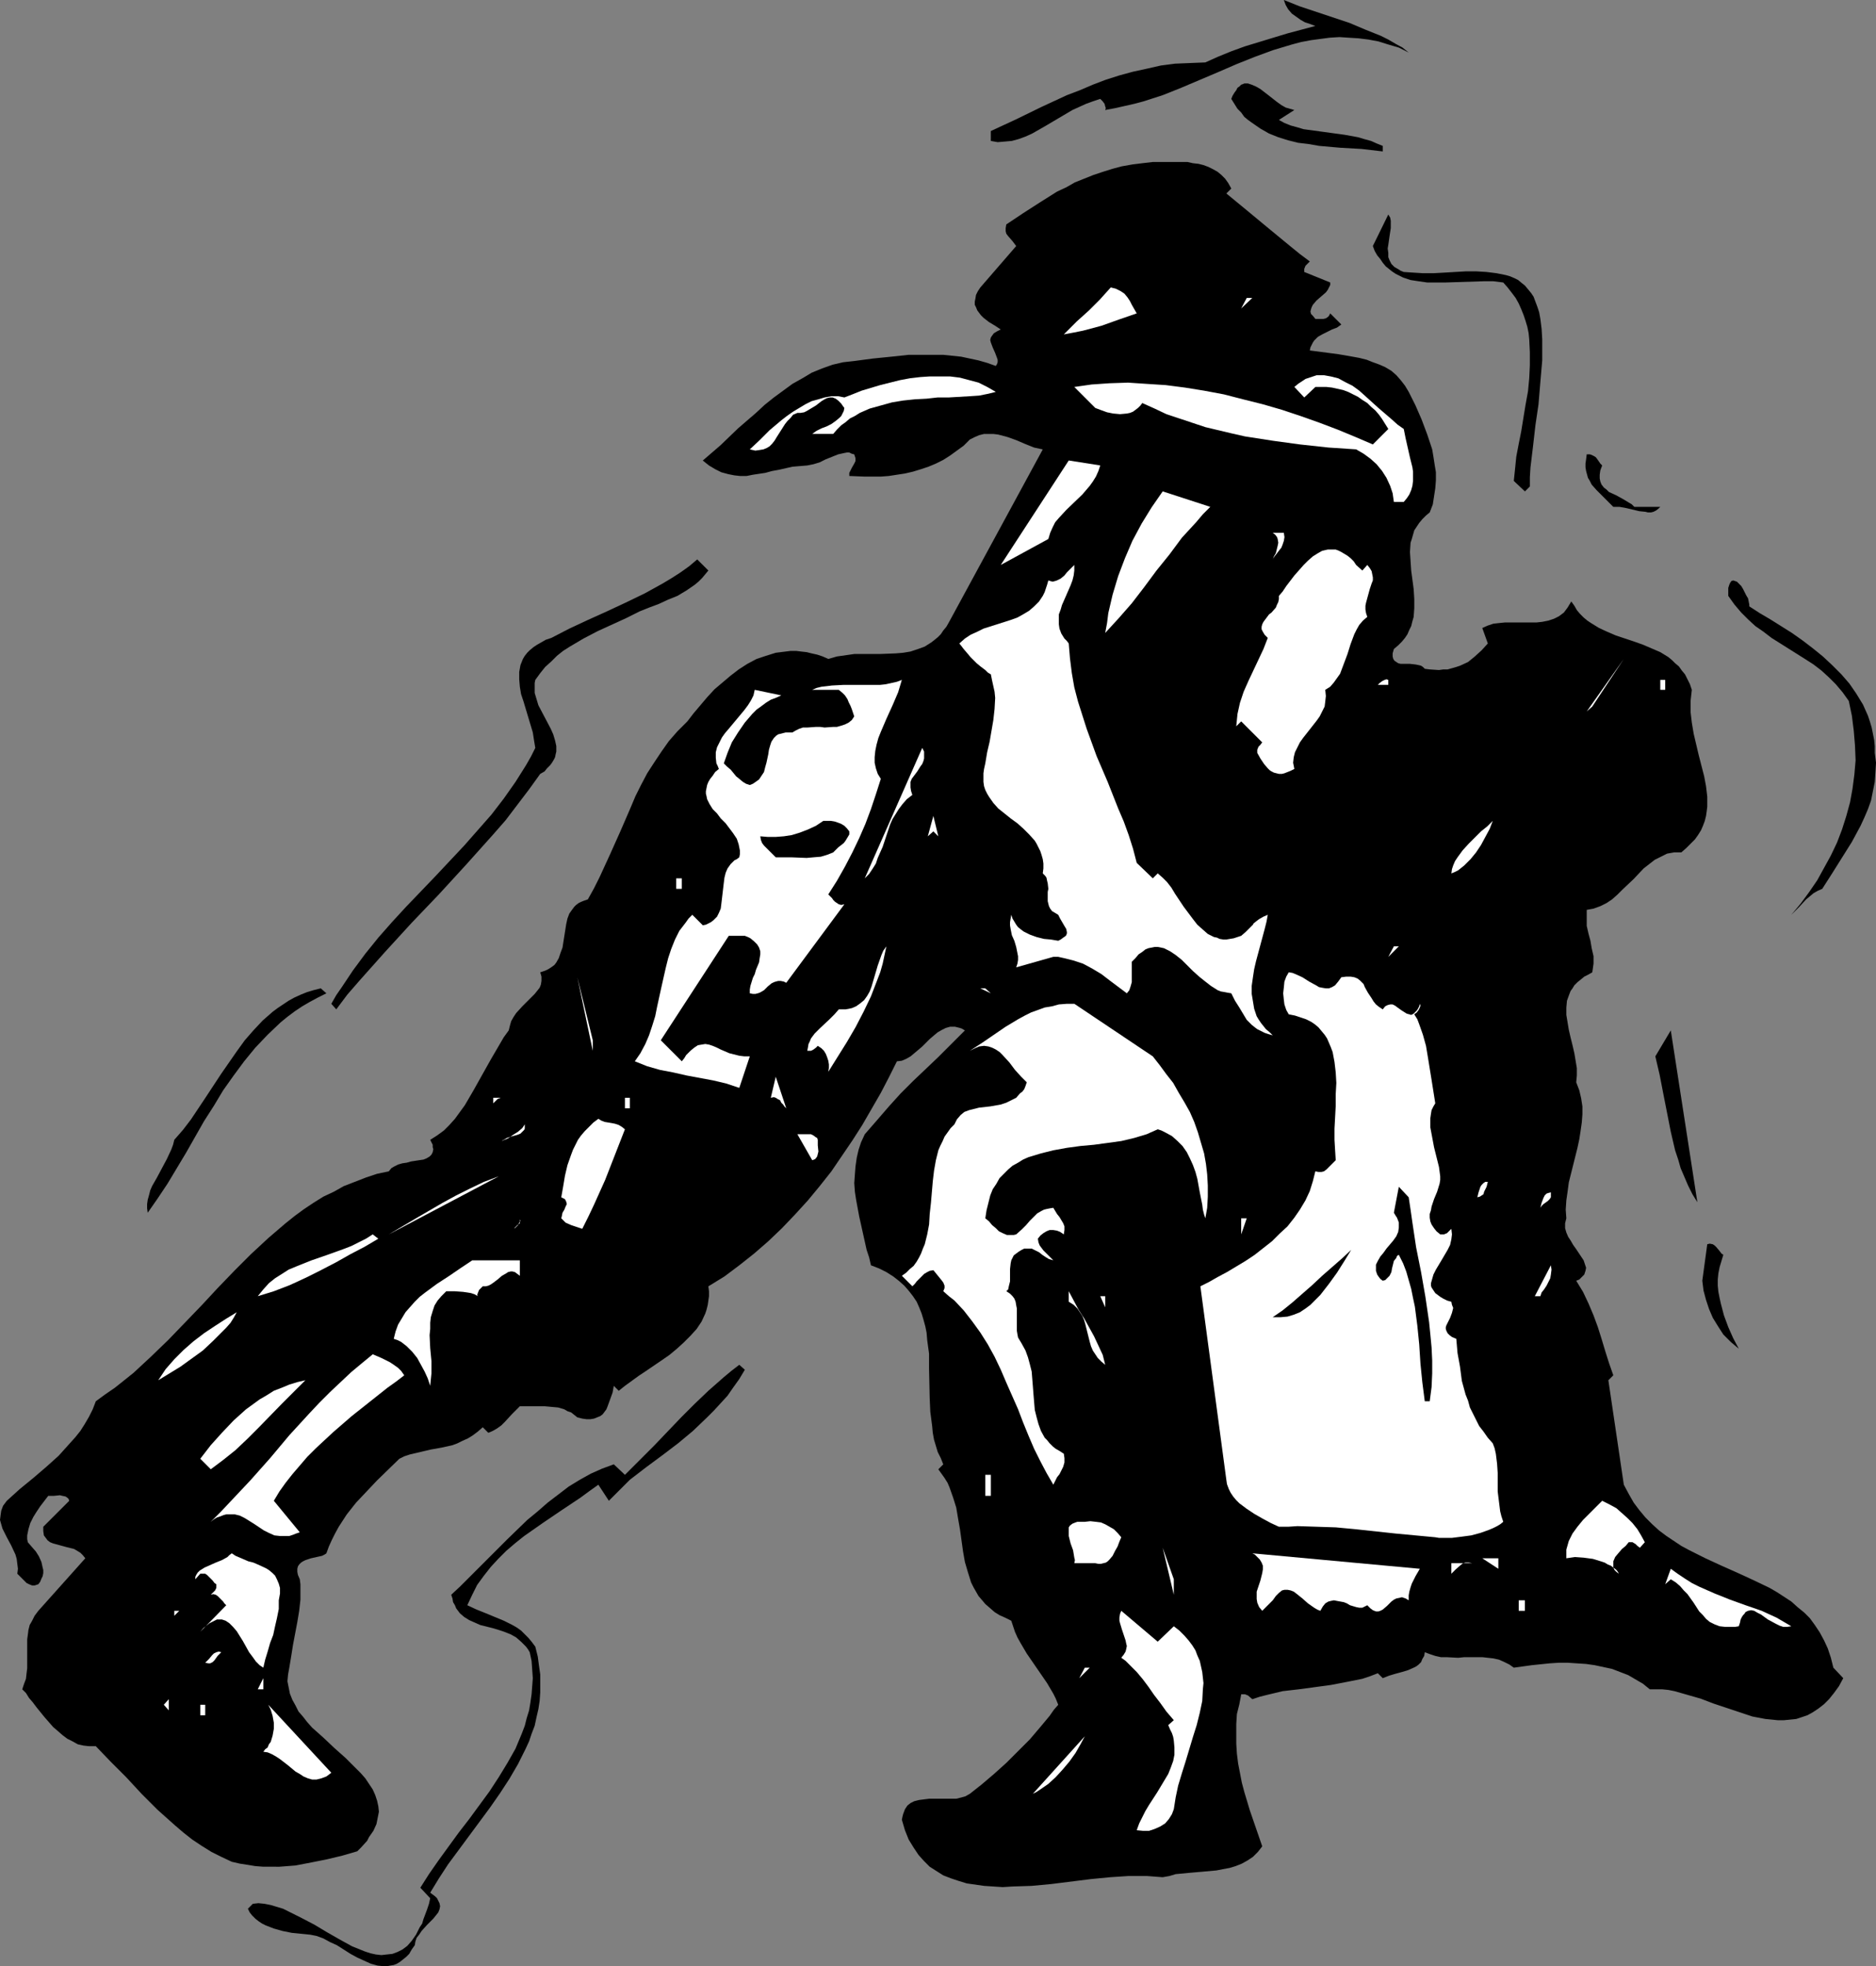 <?xml version="1.0" encoding="UTF-8" standalone="no"?>
<svg
   version="1.0"
   width="129.766mm"
   height="136.011mm"
   id="svg87"
   sodipodi:docname="Wrestling 08.wmf"
   xmlns:inkscape="http://www.inkscape.org/namespaces/inkscape"
   xmlns:sodipodi="http://sodipodi.sourceforge.net/DTD/sodipodi-0.dtd"
   xmlns="http://www.w3.org/2000/svg"
   xmlns:svg="http://www.w3.org/2000/svg">
  <rect width="100%" height="100%" fill="#808080" stroke="none"/>
  <sodipodi:namedview
     id="namedview87"
     pagecolor="#ffffff"
     bordercolor="#000000"
     borderopacity="0.25"
     inkscape:showpageshadow="2"
     inkscape:pageopacity="0.0"
     inkscape:pagecheckerboard="0"
     inkscape:deskcolor="#d1d1d1"
     inkscape:document-units="mm" />
  <defs
     id="defs1">
    <pattern
       id="WMFhbasepattern"
       patternUnits="userSpaceOnUse"
       width="6"
       height="6"
       x="0"
       y="0" />
  </defs>
  <path
     style="fill:#000000;fill-opacity:1;fill-rule:evenodd;stroke:none"
     d="m 368.286,13.736 -2.586,-1.293 -2.747,-0.808 -2.586,-0.808 -2.586,-0.485 -2.586,-0.323 -2.586,-0.162 -2.424,-0.162 -2.586,0.162 -2.424,0.323 -2.424,0.323 -2.586,0.485 -2.424,0.646 -4.848,1.454 -4.848,1.778 -4.848,1.939 -4.848,2.101 -9.534,4.04 -4.848,1.939 -5.01,1.616 -2.424,0.646 -5.01,1.131 -2.586,0.485 0.162,-0.485 -0.162,-0.485 -0.162,-0.646 -0.485,-0.646 -0.646,-0.646 -1.939,0.646 -1.778,0.646 -1.778,0.808 -1.778,0.808 -3.555,2.101 -3.555,2.101 -3.394,1.939 -1.778,0.808 -1.778,0.646 -1.778,0.485 -1.778,0.162 -1.939,0.162 -1.778,-0.323 v -2.586 l 6.626,-3.07 6.626,-3.232 6.626,-3.07 3.394,-1.293 3.394,-1.454 3.394,-1.293 3.555,-1.131 3.555,-0.97 3.717,-0.808 3.555,-0.808 3.717,-0.485 3.878,-0.162 4.04,-0.162 3.232,-1.454 3.555,-1.454 3.555,-1.293 3.717,-1.131 7.434,-2.262 7.272,-1.939 -1.293,-0.485 -1.454,-0.485 -1.131,-0.646 -1.131,-0.808 -1.131,-0.808 -0.97,-1.131 -0.646,-1.131 L 335.643,0 l 4.04,1.616 4.363,1.454 4.363,1.454 4.363,1.454 4.202,1.778 4.04,1.616 1.939,0.97 1.939,1.131 1.778,0.97 z"
     id="path1" />
  <path
     style="fill:#000000;fill-opacity:1;fill-rule:evenodd;stroke:none"
     d="m 338.39,28.765 -4.04,2.586 1.454,0.808 1.616,0.646 1.778,0.485 1.616,0.485 3.555,0.485 7.11,0.97 3.555,0.646 1.616,0.485 1.778,0.485 1.454,0.646 1.616,0.646 v 1.454 l -5.494,-0.646 -5.656,-0.323 -5.494,-0.485 -2.747,-0.485 -2.747,-0.323 -2.586,-0.646 -2.586,-0.808 -2.424,-0.97 -2.262,-1.293 -2.101,-1.454 -1.131,-0.808 -0.97,-0.808 -0.808,-1.131 -0.97,-0.97 -0.808,-1.293 -0.808,-1.293 0.323,-0.808 0.485,-0.808 0.485,-0.646 0.323,-0.646 0.485,-0.323 0.485,-0.485 0.485,-0.162 0.323,-0.162 h 0.97 l 0.97,0.323 1.131,0.485 1.131,0.646 2.101,1.616 2.262,1.778 1.131,0.808 1.131,0.646 1.131,0.323 z"
     id="path2" />
  <path
     style="fill:#ffffff;fill-opacity:1;fill-rule:evenodd;stroke:none"
     d="m 328.694,27.472 5.656,2.586 z"
     id="path3" />
  <path
     style="fill:#000000;fill-opacity:1;fill-rule:evenodd;stroke:none"
     d="m 321.907,49.289 -1.293,1.293 5.494,4.525 5.656,4.686 2.747,2.262 2.747,2.262 2.586,2.101 2.586,1.939 -0.485,0.485 -0.646,0.646 -0.323,0.808 v 0.323 0.485 l 6.787,2.747 v 0.646 l -0.323,0.646 -0.323,0.646 -0.485,0.646 -2.424,2.101 -0.97,1.131 -0.323,0.646 -0.162,0.485 -0.162,0.646 0.162,0.646 0.485,0.485 0.646,0.808 h 0.97 1.131 l 0.646,-0.162 0.485,-0.323 0.323,-0.323 0.323,-0.646 2.909,2.909 -1.131,0.808 -1.293,0.485 -2.586,1.293 -1.131,0.646 -0.97,0.97 -0.323,0.485 -0.323,0.646 -0.323,0.646 -0.162,0.808 3.717,0.485 3.717,0.485 3.717,0.646 1.778,0.323 1.939,0.485 1.616,0.646 1.778,0.646 1.454,0.646 1.616,0.97 1.293,1.131 1.131,1.293 1.131,1.454 0.97,1.616 1.778,3.555 1.616,3.717 1.454,3.878 0.646,1.939 0.646,1.939 0.323,1.939 0.323,2.101 0.323,1.939 v 2.101 l -0.162,2.101 -0.323,2.101 -0.323,2.101 -0.808,2.101 -0.97,0.808 -0.97,0.97 -0.808,0.97 -0.646,0.97 -0.646,0.97 -0.323,1.131 -0.323,1.131 -0.323,0.97 -0.162,2.424 0.162,2.424 0.162,2.424 0.323,2.424 0.323,2.424 0.162,2.586 v 2.424 l -0.162,2.262 -0.323,1.131 -0.323,1.293 -0.485,0.97 -0.485,1.131 -0.646,0.97 -0.808,0.97 -0.97,0.97 -1.131,0.97 -0.323,1.131 v 0.808 l 0.162,0.646 0.323,0.485 0.485,0.323 0.485,0.323 0.646,0.162 h 0.808 1.616 l 1.454,0.162 0.808,0.162 0.646,0.162 0.485,0.323 0.485,0.485 1.293,0.162 2.424,0.162 1.131,-0.162 h 1.131 l 1.131,-0.323 1.131,-0.323 0.97,-0.323 2.101,-0.97 1.778,-1.454 1.778,-1.616 1.616,-1.778 -1.454,-4.04 1.454,-0.646 1.454,-0.485 1.454,-0.162 1.616,-0.162 h 3.394 1.616 1.616 1.616 l 1.454,-0.162 1.616,-0.323 1.454,-0.485 1.293,-0.646 1.293,-0.97 0.485,-0.646 0.485,-0.646 0.485,-0.808 0.485,-0.808 0.808,1.131 0.646,1.131 0.808,0.97 0.97,0.97 0.97,0.808 0.97,0.646 2.101,1.293 2.101,0.97 2.262,0.97 2.424,0.808 2.424,0.808 2.262,0.808 2.262,0.97 2.262,0.97 2.101,1.293 0.97,0.808 0.808,0.808 0.97,0.808 0.808,1.131 0.808,0.97 0.646,1.293 0.646,1.293 0.485,1.454 -0.162,1.454 -0.162,1.454 v 2.909 l 0.323,2.747 0.485,2.909 1.293,5.494 1.454,5.656 0.485,2.586 0.323,2.747 v 2.586 l -0.162,1.293 -0.162,1.131 -0.323,1.293 -0.485,1.293 -0.485,1.131 -0.808,1.293 -0.808,1.131 -1.131,1.131 -1.131,1.131 -1.293,1.131 h -0.97 -0.97 l -1.778,0.323 -1.616,0.808 -1.616,0.808 -1.454,1.131 -1.454,1.131 -2.586,2.747 -2.909,2.747 -1.293,1.293 -1.454,1.293 -1.454,0.97 -1.616,0.808 -1.778,0.646 -1.778,0.323 v 1.131 1.131 1.939 l 0.485,2.101 0.485,1.778 0.323,1.939 0.485,2.101 v 1.939 l -0.162,1.131 -0.162,1.131 -1.131,0.646 -0.97,0.485 -0.97,0.808 -0.808,0.646 -0.808,0.808 -0.485,0.808 -0.485,0.646 -0.323,0.808 -0.646,1.778 -0.162,1.778 v 1.939 l 0.323,1.939 0.323,1.939 0.485,2.101 0.485,1.939 0.485,2.101 0.323,1.939 0.323,1.939 v 1.939 l -0.162,1.778 0.808,2.101 0.485,2.101 0.323,2.101 v 2.101 l -0.162,2.101 -0.323,2.262 -0.323,2.101 -0.485,2.262 -1.131,4.525 -1.131,4.525 -0.323,2.424 -0.323,2.262 -0.162,2.424 0.162,2.262 -0.323,1.293 v 1.293 l 0.323,1.131 0.485,1.131 0.646,0.97 0.646,1.131 0.808,1.131 0.646,0.97 0.646,0.97 0.646,0.97 0.323,0.97 0.323,0.97 -0.162,0.808 -0.323,0.97 -0.323,0.323 -0.485,0.485 -0.485,0.485 -0.808,0.323 1.778,2.909 1.454,3.07 1.293,3.07 1.131,3.07 0.97,3.07 0.97,3.232 0.97,3.07 1.131,3.232 -1.293,1.293 4.04,27.311 1.293,2.424 1.293,2.262 1.454,1.939 1.616,1.939 1.778,1.778 1.778,1.616 1.939,1.454 1.939,1.293 1.939,1.293 2.101,1.131 4.202,2.101 4.202,1.939 4.363,1.939 4.202,1.939 4.04,1.939 1.939,1.131 3.717,2.424 1.616,1.454 1.778,1.454 1.454,1.454 1.293,1.778 1.293,1.939 1.131,2.101 0.97,2.101 0.808,2.424 0.646,2.586 2.586,2.747 -1.131,2.101 -1.293,1.778 -1.293,1.616 -1.293,1.293 -1.454,1.131 -1.454,0.97 -1.454,0.808 -1.454,0.485 -1.454,0.485 -1.616,0.162 -1.616,0.162 h -1.616 l -1.616,-0.162 -1.616,-0.162 -3.394,-0.646 -3.394,-1.131 -3.394,-1.131 -3.394,-1.131 -3.394,-1.293 -3.394,-0.97 -3.394,-0.97 -1.616,-0.323 -1.616,-0.162 h -1.616 -1.616 l -1.778,-1.454 -1.939,-1.131 -1.939,-1.131 -2.101,-0.808 -2.101,-0.808 -2.262,-0.485 -2.262,-0.485 -2.262,-0.323 -2.424,-0.162 -2.424,-0.162 h -2.262 l -2.424,0.162 -4.686,0.485 -4.686,0.646 -1.131,-0.808 -1.293,-0.646 -1.454,-0.646 -1.454,-0.323 -1.454,-0.162 -1.454,-0.162 h -3.07 -1.616 l -1.616,0.162 -3.07,-0.162 h -1.454 l -1.454,-0.323 -1.454,-0.485 -1.293,-0.485 -0.162,0.97 -0.485,0.808 -0.323,0.808 -0.646,0.646 -0.646,0.485 -0.646,0.323 -1.454,0.646 -1.616,0.485 -1.778,0.485 -1.616,0.485 -1.616,0.646 -1.293,-1.293 -2.101,0.808 -1.939,0.646 -4.04,0.808 -4.202,0.808 -8.403,1.131 -4.202,0.485 -4.04,0.97 -1.939,0.485 -1.939,0.646 -1.131,-0.97 -0.808,-0.323 h -0.485 -0.485 l -0.485,2.586 -0.646,2.586 -0.162,2.586 v 2.586 2.586 l 0.162,2.586 0.323,2.586 0.97,5.01 0.646,2.424 1.454,4.848 1.616,4.686 1.616,4.686 -1.131,1.454 -1.293,1.293 -1.454,0.97 -1.454,0.808 -1.616,0.646 -1.616,0.485 -1.778,0.323 -1.616,0.323 -3.555,0.323 -3.717,0.323 -3.394,0.323 -1.616,0.485 -1.778,0.323 -2.101,-0.162 -2.101,-0.162 h -2.262 -2.424 l -4.848,0.323 -5.01,0.485 -5.171,0.646 -5.171,0.646 -5.171,0.485 -5.01,0.162 -2.586,0.162 -2.424,-0.162 -2.424,-0.162 -2.262,-0.323 -2.262,-0.323 -2.101,-0.646 -1.939,-0.646 -2.101,-0.808 -1.778,-1.131 -1.778,-1.131 -1.454,-1.454 -1.454,-1.616 -1.293,-1.939 -1.293,-2.101 -0.97,-2.424 -0.808,-2.747 0.162,-0.808 0.162,-0.646 0.485,-1.293 0.646,-0.97 0.808,-0.646 0.97,-0.485 1.293,-0.323 1.293,-0.162 1.293,-0.162 h 5.656 1.454 l 1.293,-0.323 1.131,-0.323 1.131,-0.646 3.07,-2.424 3.232,-2.747 3.232,-2.909 3.07,-3.07 3.07,-3.07 2.747,-3.232 2.424,-2.909 1.131,-1.616 1.131,-1.293 -0.646,-1.616 -0.646,-1.293 -1.616,-2.747 -3.555,-5.171 -1.778,-2.586 -1.616,-2.747 -0.808,-1.454 -0.646,-1.454 -0.485,-1.454 -0.485,-1.454 -1.616,-0.808 -1.454,-0.646 -1.293,-0.808 -1.293,-1.131 -1.131,-0.97 -0.808,-0.97 -0.97,-1.131 -0.646,-1.131 -0.646,-1.131 -0.646,-1.293 -0.808,-2.586 -0.808,-2.747 -0.485,-2.747 -0.808,-5.818 -0.485,-2.747 -0.485,-2.909 -0.808,-2.586 -0.97,-2.747 -0.485,-1.131 -0.808,-1.293 -0.808,-1.131 -0.808,-1.131 1.293,-1.293 -0.646,-1.616 -0.808,-1.616 -0.485,-1.616 -0.485,-1.616 -0.323,-1.778 -0.162,-1.778 -0.485,-3.717 -0.162,-3.717 -0.162,-7.595 v -3.878 l -0.485,-3.555 -0.162,-1.939 -0.323,-1.616 -0.485,-1.778 -0.485,-1.616 -0.646,-1.616 -0.646,-1.454 -0.97,-1.454 -1.131,-1.454 -1.131,-1.293 -1.454,-1.293 -1.454,-1.131 -1.778,-1.131 -1.939,-0.97 -2.101,-0.808 -0.485,-2.101 -0.646,-1.939 -0.97,-4.363 -0.97,-4.363 -0.808,-4.363 -0.323,-2.101 -0.162,-2.262 0.162,-2.262 0.162,-2.101 0.323,-2.262 0.485,-2.101 0.646,-1.939 0.97,-2.101 3.232,-3.717 3.07,-3.555 3.07,-3.394 3.232,-3.232 3.232,-3.07 3.394,-3.232 3.394,-3.394 3.555,-3.555 -0.808,-0.485 -0.485,-0.162 -1.293,-0.323 h -1.293 l -1.131,0.323 -0.97,0.485 -1.131,0.646 -0.97,0.808 -1.131,0.97 -1.939,1.939 -2.101,1.778 -0.97,0.808 -1.131,0.646 -1.131,0.485 -1.293,0.162 -2.101,4.202 -2.101,4.04 -2.424,4.202 -2.424,4.202 -2.586,4.04 -2.747,4.04 -2.747,4.04 -3.07,3.878 -3.07,3.717 -3.394,3.717 -3.394,3.555 -3.555,3.394 -3.717,3.232 -3.878,3.07 -3.878,2.909 -4.202,2.586 0.162,1.293 v 1.293 l -0.162,1.131 -0.162,1.131 -0.323,1.293 -0.323,0.97 -0.97,2.101 -1.293,1.939 -1.616,1.778 -1.778,1.778 -1.778,1.616 -1.939,1.616 -2.101,1.454 -4.04,2.747 -1.939,1.293 -1.778,1.293 -1.778,1.293 -1.616,1.293 -1.293,-1.293 -0.323,1.778 -0.646,1.778 -0.646,1.778 -0.323,0.808 -0.485,0.646 -0.485,0.646 -0.646,0.485 -0.808,0.323 -0.808,0.323 -0.97,0.162 h -0.97 l -1.131,-0.162 -1.293,-0.323 -0.808,-0.646 -0.808,-0.646 -0.97,-0.323 -0.808,-0.485 -1.616,-0.485 -1.778,-0.162 -1.778,-0.162 h -4.202 -2.262 l -2.101,2.101 -1.778,1.939 -0.97,0.97 -1.131,0.808 -1.131,0.646 -1.131,0.485 -1.454,-1.454 -1.293,1.131 -1.293,0.97 -1.293,0.808 -1.454,0.646 -1.293,0.646 -1.293,0.485 -2.909,0.646 -2.747,0.485 -2.747,0.646 -2.747,0.646 -1.454,0.485 -1.293,0.646 -5.818,5.656 -2.747,2.909 -2.747,2.909 -2.424,3.07 -2.101,3.232 -0.97,1.778 -0.808,1.616 -0.808,1.778 -0.646,1.778 -0.485,0.323 -0.646,0.323 -1.454,0.323 -1.454,0.323 -1.454,0.485 -0.646,0.323 -0.485,0.323 -0.485,0.485 -0.323,0.485 -0.162,0.646 v 0.808 l 0.162,0.808 0.485,1.131 0.162,1.293 v 1.293 2.747 l -0.323,2.909 -0.485,2.909 -1.131,5.979 -0.485,3.07 -0.485,2.909 -0.323,1.778 -0.162,1.778 0.323,1.616 0.323,1.616 0.646,1.616 0.808,1.454 0.808,1.616 1.131,1.293 1.131,1.454 1.293,1.454 2.909,2.586 2.909,2.747 2.909,2.586 2.747,2.747 1.293,1.293 1.131,1.293 0.97,1.454 0.97,1.454 0.646,1.454 0.485,1.454 0.323,1.454 0.162,1.454 -0.323,1.616 -0.323,1.616 -0.808,1.778 -1.131,1.616 -0.485,0.97 -1.616,1.778 -0.97,0.97 -3.878,1.131 -4.04,0.97 -4.04,0.808 -4.202,0.808 -4.202,0.323 H 70.942 68.842 l -2.101,-0.162 -1.939,-0.323 -2.101,-0.323 -2.101,-0.485 -2.747,-1.293 -2.586,-1.293 -2.586,-1.616 -2.424,-1.616 -2.262,-1.778 -2.262,-1.939 -4.525,-4.04 -4.202,-4.202 -4.04,-4.363 -4.04,-4.04 -3.878,-4.04 h -1.778 l -1.454,-0.162 -1.454,-0.323 -1.454,-0.808 -1.293,-0.646 -1.293,-0.97 -1.293,-1.131 -1.131,-0.97 -2.262,-2.586 -2.101,-2.586 -0.97,-1.293 -0.97,-1.131 -0.808,-1.293 -0.97,-0.97 0.485,-1.454 0.485,-1.293 0.162,-1.454 0.162,-1.293 v -3.878 -1.293 -2.424 l 0.162,-1.131 0.162,-1.293 0.323,-1.293 0.646,-1.131 0.646,-1.293 0.97,-1.293 12.282,-13.736 -0.646,-0.808 -0.646,-0.646 -0.808,-0.485 -0.808,-0.485 -1.939,-0.485 -1.778,-0.485 -1.778,-0.485 -0.808,-0.323 -0.646,-0.485 -0.485,-0.646 -0.485,-0.646 -0.162,-1.131 v -1.131 l 6.787,-6.787 -0.162,-0.485 -0.323,-0.323 -0.485,-0.323 -0.808,-0.162 -0.646,-0.162 -1.616,0.162 h -0.646 -0.808 l -2.101,2.747 -0.97,1.454 -0.808,1.293 -0.808,1.616 -0.485,1.616 -0.323,1.616 v 0.97 l 0.162,0.808 0.97,1.131 1.131,1.293 0.808,1.293 0.646,1.454 0.323,1.454 0.162,0.646 v 0.808 l -0.162,0.808 -0.323,0.646 -0.323,0.808 -0.485,0.646 -0.97,0.323 H 8.403 L 7.595,414.186 6.949,413.863 5.818,412.732 4.525,411.439 4.686,410.146 4.525,408.853 4.363,407.56 4.04,406.429 2.909,404.005 1.778,401.904 0.646,399.642 0.323,398.511 0,397.38 l 0.162,-1.293 0.162,-1.131 0.485,-1.293 0.97,-1.293 3.394,-3.07 3.555,-2.909 3.394,-2.909 3.232,-2.909 2.909,-3.232 1.454,-1.616 1.293,-1.616 1.131,-1.778 1.131,-1.939 0.97,-1.939 0.808,-2.101 2.424,-1.778 2.586,-1.778 2.424,-1.939 2.424,-1.939 4.525,-4.202 4.525,-4.363 4.363,-4.525 4.363,-4.525 4.202,-4.525 4.363,-4.525 4.363,-4.363 4.525,-4.202 4.525,-3.878 2.424,-1.939 2.424,-1.778 2.424,-1.616 2.586,-1.616 2.747,-1.293 2.586,-1.454 2.909,-1.131 2.909,-1.131 2.909,-0.97 3.07,-0.646 0.646,-0.808 0.808,-0.485 0.97,-0.485 1.131,-0.323 1.131,-0.162 1.131,-0.323 2.101,-0.323 1.131,-0.162 0.808,-0.323 0.808,-0.485 0.485,-0.485 0.323,-0.646 0.162,-0.808 -0.162,-0.485 v -0.646 l -0.323,-0.646 -0.323,-0.646 1.778,-1.131 1.778,-1.293 1.454,-1.454 1.454,-1.616 1.293,-1.778 1.293,-1.778 2.262,-3.878 4.525,-8.08 2.262,-3.878 1.131,-1.939 1.293,-1.778 0.323,-1.293 0.323,-1.131 0.646,-1.131 0.646,-0.97 1.616,-1.778 1.616,-1.616 1.616,-1.616 0.646,-0.808 0.646,-0.808 0.323,-0.808 0.162,-0.97 v -1.131 l -0.323,-1.131 0.97,-0.323 0.808,-0.323 0.808,-0.485 0.485,-0.323 0.646,-0.485 0.485,-0.646 0.646,-1.131 0.485,-1.454 0.485,-1.293 0.97,-6.141 0.323,-1.454 0.485,-1.293 0.808,-1.131 0.485,-0.646 0.485,-0.485 0.646,-0.485 0.646,-0.323 0.808,-0.323 0.97,-0.323 1.616,-2.909 1.454,-2.909 2.747,-5.979 2.747,-6.141 2.586,-5.979 1.293,-3.07 1.454,-2.909 1.616,-3.07 1.778,-2.747 1.939,-2.909 1.939,-2.747 2.262,-2.586 2.586,-2.586 1.616,-2.101 1.778,-2.101 1.778,-2.101 1.939,-2.101 2.101,-1.778 2.101,-1.778 2.101,-1.616 2.262,-1.454 2.424,-1.293 2.424,-0.808 2.586,-0.808 2.586,-0.323 1.293,-0.162 h 1.454 l 1.293,0.162 1.454,0.162 1.293,0.323 1.454,0.323 1.454,0.485 1.454,0.646 2.262,-0.646 2.262,-0.323 2.262,-0.323 h 2.262 4.363 l 4.202,-0.162 1.939,-0.162 1.939,-0.323 1.939,-0.646 1.778,-0.646 1.778,-1.131 0.808,-0.646 0.808,-0.646 0.808,-0.808 0.646,-0.97 0.808,-0.97 0.646,-1.131 24.563,-45.249 -2.262,-0.485 -2.424,-0.97 -2.262,-0.97 -2.262,-0.808 -2.424,-0.646 -1.293,-0.162 h -1.131 -1.293 l -1.293,0.323 -1.131,0.485 -1.293,0.646 -1.616,1.616 -1.778,1.293 -1.778,1.293 -1.778,1.131 -1.939,0.97 -1.939,0.808 -1.939,0.646 -2.101,0.646 -2.101,0.485 -2.101,0.323 -2.101,0.323 -2.101,0.162 h -4.202 l -4.04,-0.162 v -0.808 l 0.323,-0.646 0.323,-0.646 0.646,-1.131 0.323,-0.646 v -0.808 l -0.323,-0.97 -0.646,-0.162 -0.646,-0.323 h -0.646 l -0.808,0.162 -1.454,0.323 -1.616,0.646 -1.616,0.646 -1.616,0.808 -1.616,0.485 -1.616,0.323 -1.939,0.162 -1.939,0.162 -3.555,0.808 -1.778,0.323 -1.778,0.485 -3.232,0.485 -1.616,0.323 h -1.778 l -1.454,-0.162 -1.616,-0.323 -1.778,-0.485 -1.616,-0.808 -1.616,-0.97 -1.616,-1.293 4.686,-4.04 4.525,-4.363 4.686,-4.04 2.262,-2.101 2.424,-1.939 2.424,-1.778 2.424,-1.778 2.586,-1.454 2.424,-1.454 2.747,-1.131 2.747,-0.97 2.747,-0.646 2.909,-0.323 4.848,-0.646 4.848,-0.485 4.525,-0.485 h 4.525 4.525 l 4.686,0.485 2.262,0.485 2.262,0.485 2.262,0.646 2.262,0.808 0.323,-0.485 0.162,-0.485 v -0.646 l -0.162,-0.485 -0.485,-1.293 -0.646,-1.454 -0.485,-1.293 -0.162,-0.646 0.162,-0.646 0.323,-0.485 0.485,-0.646 0.808,-0.485 0.97,-0.485 -1.454,-0.97 -1.616,-0.97 -1.454,-1.131 -0.646,-0.646 -0.485,-0.646 -0.485,-0.646 -0.323,-0.808 -0.323,-0.646 v -0.808 l 0.162,-0.808 0.162,-0.97 0.485,-0.97 0.646,-0.97 9.373,-10.827 -0.97,-1.293 -1.131,-1.293 -0.485,-0.646 -0.162,-0.646 v -0.808 l 0.162,-0.97 4.363,-2.909 4.525,-2.909 4.363,-2.747 2.424,-1.131 2.262,-1.293 2.424,-0.97 2.424,-0.97 2.424,-0.808 2.586,-0.808 2.424,-0.646 2.747,-0.485 2.586,-0.323 2.747,-0.323 h 3.07 2.909 3.07 l 1.454,0.323 1.454,0.162 1.293,0.323 1.293,0.485 1.293,0.646 1.131,0.646 0.97,0.808 0.97,0.97 0.808,1.131 z"
     id="path4" />
  <path
     style="fill:#ffffff;fill-opacity:1;fill-rule:evenodd;stroke:none"
     d="m 282.153,56.076 h 4.202 z"
     id="path5" />
  <path
     style="fill:#000000;fill-opacity:1;fill-rule:evenodd;stroke:none"
     d="m 366.993,71.105 2.424,0.162 2.586,0.162 h 2.747 l 2.909,-0.162 5.494,-0.323 h 2.909 l 2.586,0.162 2.586,0.323 2.424,0.485 1.131,0.323 1.131,0.485 0.97,0.485 0.97,0.808 0.808,0.646 0.808,0.97 0.808,0.97 0.646,0.97 0.485,1.293 0.485,1.293 0.485,1.454 0.323,1.778 0.323,2.586 0.162,2.747 v 2.747 2.747 l -0.485,5.656 -0.485,5.818 -0.808,5.494 -0.646,5.656 -0.646,5.333 -0.162,2.586 v 2.424 l -1.293,1.293 -2.909,-2.747 0.323,-3.07 0.323,-3.232 0.646,-3.394 0.646,-3.232 1.131,-6.949 0.646,-3.555 0.323,-3.394 0.162,-3.394 v -3.394 l -0.162,-3.394 -0.162,-1.616 -0.323,-1.616 -0.485,-1.616 -0.485,-1.454 -0.646,-1.616 -0.646,-1.454 -0.808,-1.454 -0.97,-1.293 -1.131,-1.454 -1.131,-1.293 -2.586,-0.323 h -2.586 l -5.01,0.162 -5.01,0.162 h -2.424 -2.262 l -2.262,-0.323 -2.101,-0.323 -1.939,-0.646 -1.939,-0.97 -0.97,-0.646 -0.808,-0.646 -0.808,-0.646 -0.808,-0.97 -0.646,-0.97 -0.808,-0.97 -0.646,-1.131 -0.485,-1.293 4.04,-8.242 v 0 l 0.485,0.808 0.162,0.808 v 0.97 0.97 l -0.323,2.101 -0.323,2.262 -0.162,0.97 0.162,1.131 v 1.131 l 0.323,0.808 0.485,0.97 0.808,0.808 1.131,0.646 0.485,0.323 z"
     id="path6" />
  <path
     style="fill:#ffffff;fill-opacity:1;fill-rule:evenodd;stroke:none"
     d="m 297.182,81.932 -4.686,1.616 -4.525,1.616 -4.848,1.293 -2.424,0.485 -2.586,0.485 1.778,-1.778 1.616,-1.616 1.616,-1.454 1.616,-1.454 2.747,-2.747 1.454,-1.616 1.454,-1.616 0.646,0.162 0.646,0.162 1.293,0.646 0.97,0.646 0.808,0.97 0.646,0.97 0.485,0.97 0.646,1.131 z"
     id="path7" />
  <path
     style="fill:#ffffff;fill-opacity:1;fill-rule:evenodd;stroke:none"
     d="m 324.492,80.639 1.454,-2.747 h 1.454 z"
     id="path8" />
  <path
     style="fill:#ffffff;fill-opacity:1;fill-rule:evenodd;stroke:none"
     d="m 260.337,102.456 -1.939,0.485 -2.424,0.485 -2.424,0.162 -2.747,0.162 -2.747,0.162 h -2.909 l -2.909,0.323 -3.07,0.162 -3.07,0.323 -2.909,0.485 -2.909,0.808 -2.909,0.808 -2.586,1.131 -1.293,0.808 -1.293,0.646 -1.131,0.97 -1.131,0.808 -1.131,1.131 -0.97,1.131 h -5.494 l 1.131,-0.808 1.293,-0.646 1.293,-0.485 1.293,-0.646 1.131,-0.808 0.97,-0.808 0.485,-0.485 0.323,-0.646 0.323,-0.646 0.162,-0.808 -0.485,-0.646 -0.323,-0.485 -0.808,-0.808 -0.646,-0.485 -0.808,-0.323 h -0.646 l -0.808,0.162 -0.646,0.323 -0.808,0.485 -1.454,1.131 -1.616,0.97 -0.808,0.485 -0.646,0.323 -0.97,0.162 h -0.808 l -1.131,0.485 -0.646,0.808 -0.808,0.808 -0.646,0.808 -1.131,1.778 -1.131,1.778 -0.485,0.808 -0.646,0.808 -0.646,0.646 -0.808,0.485 -0.808,0.323 -0.97,0.162 -1.131,0.162 -1.454,-0.323 2.586,-2.424 2.586,-2.586 3.07,-2.586 1.454,-1.131 1.616,-1.131 1.616,-0.97 1.616,-0.97 1.616,-0.808 1.778,-0.485 1.616,-0.485 1.778,-0.323 h 1.778 l 1.616,0.323 2.101,-0.808 2.424,-0.97 4.848,-1.454 2.586,-0.646 2.586,-0.646 2.586,-0.485 2.747,-0.323 2.424,-0.162 h 2.747 2.586 l 2.586,0.323 2.424,0.646 2.424,0.646 2.262,1.131 z"
     id="path9" />
  <path
     style="fill:#ffffff;fill-opacity:1;fill-rule:evenodd;stroke:none"
     d="m 366.993,112.152 0.485,2.424 1.131,5.01 0.646,2.586 0.162,1.131 v 1.293 1.131 l -0.162,1.293 -0.323,1.131 -0.485,1.131 -0.646,0.97 -0.808,0.97 h -2.586 l -0.162,-1.131 -0.162,-1.131 -0.646,-1.939 -0.97,-2.101 -1.131,-1.778 -1.454,-1.778 -1.616,-1.454 -1.778,-1.293 -1.939,-1.131 -7.272,-0.485 -7.434,-0.808 -7.11,-0.97 -7.272,-1.131 -3.555,-0.808 -3.394,-0.808 -3.394,-0.808 -3.394,-1.131 -3.394,-1.131 -3.394,-1.131 -3.07,-1.454 -3.232,-1.454 -0.485,0.646 -0.646,0.646 -0.646,0.485 -0.646,0.485 -0.808,0.323 -0.808,0.162 -1.778,0.162 -1.778,-0.162 -1.616,-0.323 -1.778,-0.646 -1.293,-0.485 -5.494,-5.494 4.525,-0.646 4.686,-0.323 4.848,-0.162 4.848,0.323 5.01,0.323 5.01,0.646 5.01,0.808 5.171,0.97 5.01,1.293 5.171,1.293 5.01,1.454 4.848,1.616 5.01,1.778 4.686,1.778 4.686,1.939 4.525,1.939 4.04,-4.04 -0.808,-1.293 -0.808,-1.293 -0.808,-1.131 -0.97,-1.131 -1.131,-0.97 -0.97,-0.97 -1.293,-0.808 -1.131,-0.808 -1.293,-0.646 -1.293,-0.646 -1.293,-0.485 -1.454,-0.323 -1.454,-0.323 -1.454,-0.162 h -1.454 -1.454 l -2.909,2.747 -2.586,-2.747 0.97,-0.808 0.97,-0.646 0.97,-0.646 0.97,-0.323 0.97,-0.323 0.97,-0.323 h 0.97 0.97 l 1.778,0.323 1.939,0.485 1.778,0.97 1.939,0.97 1.778,1.293 1.616,1.454 3.394,3.07 3.394,2.909 1.616,1.454 z"
     id="path10" />
  <path
     style="fill:#ffffff;fill-opacity:1;fill-rule:evenodd;stroke:none"
     d="m 265.67,101.163 h 4.363 z"
     id="path11" />
  <path
     style="fill:#ffffff;fill-opacity:1;fill-rule:evenodd;stroke:none"
     d="m 272.619,107.95 h 5.494 z"
     id="path12" />
  <path
     style="fill:#000000;fill-opacity:1;fill-rule:evenodd;stroke:none"
     d="m 418.867,121.686 -0.485,1.293 -0.162,1.131 v 0.97 l 0.162,0.808 0.323,0.808 0.646,0.808 0.646,0.485 0.646,0.646 1.778,0.808 1.778,0.97 1.616,0.97 0.808,0.485 0.646,0.646 h 6.787 l -0.485,0.485 -0.646,0.485 -0.646,0.323 -0.646,0.162 h -0.808 l -0.646,-0.162 -1.616,-0.162 -3.394,-0.808 -1.778,-0.323 h -0.808 -0.808 l -2.909,-2.909 -1.454,-1.454 -1.293,-1.454 -0.485,-0.97 -0.485,-0.808 -0.485,-1.778 -0.162,-0.97 v -0.97 l 0.162,-1.131 0.162,-1.293 h 0.808 l 0.485,0.162 0.646,0.323 0.485,0.323 0.808,1.131 0.323,0.485 z"
     id="path13" />
  <path
     style="fill:#ffffff;fill-opacity:1;fill-rule:evenodd;stroke:none"
     d="m 287.648,121.686 -0.485,1.454 -0.646,1.454 -0.808,1.293 -0.808,1.131 -1.939,2.262 -4.202,4.04 -1.939,2.101 -0.97,1.131 -0.646,1.293 -0.646,1.454 -0.485,1.616 -12.443,6.787 17.776,-27.311 z"
     id="path14" />
  <path
     style="fill:#ffffff;fill-opacity:1;fill-rule:evenodd;stroke:none"
     d="m 316.412,132.514 -1.939,1.939 -1.778,2.101 -3.717,4.04 -3.232,4.363 -3.394,4.202 -3.232,4.363 -3.232,4.202 -3.394,3.878 -1.778,1.939 -1.778,1.939 0.485,-2.586 0.323,-2.586 1.131,-4.848 1.454,-4.848 1.778,-4.686 1.939,-4.525 2.424,-4.525 2.586,-4.202 2.909,-4.202 z"
     id="path15" />
  <path
     style="fill:#ffffff;fill-opacity:1;fill-rule:evenodd;stroke:none"
     d="m 335.643,139.301 0.162,1.131 -0.162,0.97 -0.323,0.97 -0.323,0.808 -0.646,0.808 -0.485,0.646 -0.646,0.808 -0.485,0.808 0.162,-0.323 0.162,-0.485 0.485,-0.808 0.485,-1.939 0.162,-0.808 -0.162,-0.97 -0.162,-0.485 -0.485,-0.646 -0.646,-0.485 z"
     id="path16" />
  <path
     style="fill:#ffffff;fill-opacity:1;fill-rule:evenodd;stroke:none"
     d="m 356.166,149.159 1.293,-1.454 0.646,0.808 0.485,0.808 0.162,0.808 0.162,0.808 v 0.808 l -0.323,0.808 -0.485,1.454 -0.485,1.778 -0.485,1.778 -0.162,0.808 v 0.97 l 0.162,0.97 0.323,0.97 -1.131,0.97 -0.97,1.131 -0.646,1.131 -0.646,1.293 -0.97,2.586 -0.808,2.586 -0.97,2.586 -0.485,1.293 -0.485,1.293 -0.808,1.131 -0.808,1.131 -0.97,1.131 -1.293,0.808 0.162,1.616 -0.162,1.454 -0.162,1.293 -0.646,1.293 -0.646,1.293 -0.808,1.131 -1.778,2.262 -1.778,2.262 -0.808,1.131 -0.646,1.293 -0.646,1.293 -0.323,1.293 -0.162,1.454 0.323,1.616 -0.97,0.485 -0.808,0.323 -0.808,0.323 -0.646,0.162 h -0.808 l -0.646,-0.162 -0.646,-0.162 -0.646,-0.323 -0.485,-0.323 -0.485,-0.485 -0.97,-1.131 -0.97,-1.454 -0.808,-1.454 v -0.485 -0.323 l 0.323,-0.808 0.485,-0.485 0.485,-0.646 -5.494,-5.494 -1.293,1.293 0.162,-1.616 0.162,-1.616 0.323,-1.454 0.323,-1.454 0.97,-2.909 1.293,-2.909 2.586,-5.494 1.293,-2.747 1.131,-2.909 -0.808,-0.808 -0.485,-0.808 -0.323,-0.646 v -0.646 l 0.162,-0.646 0.323,-0.646 0.97,-1.293 0.485,-0.646 0.646,-0.485 1.131,-1.293 0.323,-0.808 0.323,-0.646 0.162,-0.808 v -0.808 l 0.97,-1.131 0.97,-1.454 2.101,-2.747 2.424,-2.747 1.131,-1.131 1.293,-1.131 1.293,-0.808 1.131,-0.646 1.454,-0.323 h 0.646 0.808 0.646 l 0.808,0.323 0.646,0.323 0.808,0.485 0.808,0.485 0.808,0.646 0.808,0.808 0.646,0.97 z"
     id="path17" />
  <path
     style="fill:#000000;fill-opacity:1;fill-rule:evenodd;stroke:none"
     d="m 185.193,149.159 -0.808,0.97 -0.808,0.97 -0.97,0.97 -0.97,0.808 -2.101,1.454 -2.424,1.454 -2.424,0.97 -2.424,1.131 -1.293,0.485 -1.293,0.485 -2.424,0.97 -3.555,1.778 -7.434,3.394 -3.717,1.939 -3.555,2.101 -1.778,1.131 -1.616,1.293 -1.454,1.454 -1.616,1.454 -1.293,1.616 -1.293,1.778 -0.162,0.808 v 0.808 1.778 l 0.485,1.616 0.485,1.616 1.616,3.07 1.616,3.07 0.646,1.454 0.485,1.616 0.323,1.454 v 1.454 l -0.162,0.646 -0.162,0.808 -0.323,0.646 -0.485,0.808 -0.485,0.646 -0.808,0.808 -0.646,0.808 -1.131,0.646 -2.909,4.04 -3.07,4.04 -3.07,4.04 -3.394,3.878 -6.949,7.757 -7.11,7.757 -7.11,7.434 -6.949,7.595 -6.626,7.434 -3.232,3.717 -2.909,3.878 -1.293,-1.454 1.293,-2.262 1.454,-2.101 2.909,-4.363 3.232,-4.363 3.394,-4.202 3.555,-4.04 3.717,-4.04 3.878,-4.04 3.717,-3.878 7.595,-8.08 3.555,-4.04 3.555,-4.04 3.232,-4.202 3.07,-4.363 2.747,-4.363 1.293,-2.262 1.131,-2.262 -0.323,-1.939 -0.323,-2.101 -2.424,-8.08 -0.646,-1.939 -0.323,-1.939 -0.162,-1.939 v -1.939 l 0.323,-1.778 0.323,-0.808 0.323,-0.808 0.485,-0.808 0.646,-0.808 0.646,-0.646 0.97,-0.808 0.97,-0.646 1.131,-0.646 1.131,-0.646 1.454,-0.485 4.686,-2.424 4.848,-2.262 5.01,-2.262 4.848,-2.262 5.01,-2.424 4.686,-2.586 2.424,-1.454 2.262,-1.454 2.262,-1.616 2.101,-1.778 z"
     id="path18" />
  <path
     style="fill:#ffffff;fill-opacity:1;fill-rule:evenodd;stroke:none"
     d="m 280.86,147.704 v 1.454 l -0.162,1.293 -0.323,1.293 -0.485,1.293 -1.131,2.586 -1.131,2.586 -0.323,1.131 -0.485,1.293 v 1.293 1.293 l 0.162,1.131 0.485,1.293 0.808,1.293 0.646,0.646 0.485,0.646 0.323,3.878 0.485,3.878 0.646,3.717 0.97,3.717 1.131,3.555 1.131,3.555 1.293,3.555 1.293,3.555 2.909,6.787 2.747,6.949 1.454,3.394 1.293,3.555 1.131,3.555 0.97,3.717 4.202,4.04 1.293,-1.293 1.293,1.131 1.131,1.131 1.131,1.454 0.97,1.616 2.262,3.394 2.424,3.232 1.131,1.454 1.454,1.293 1.293,1.131 1.616,0.808 0.808,0.162 0.646,0.323 0.97,0.162 h 0.808 l 0.97,-0.162 0.97,-0.162 0.97,-0.323 0.97,-0.323 1.131,-0.97 0.808,-0.808 0.808,-0.808 0.323,-0.323 0.162,-0.323 0.808,-0.646 0.646,-0.485 1.131,-0.646 1.131,-0.485 -0.323,1.778 -0.485,1.939 -1.131,4.202 -1.131,4.202 -0.485,2.101 -0.323,2.101 -0.323,2.262 v 2.101 l 0.323,1.939 0.323,1.939 0.646,1.939 0.485,0.808 0.646,0.97 0.646,0.808 0.646,0.808 0.97,0.808 0.808,0.808 -1.131,-0.323 -0.97,-0.323 -0.97,-0.485 -0.97,-0.485 -0.646,-0.485 -0.808,-0.646 -1.293,-1.293 -0.97,-1.616 -0.97,-1.616 -1.131,-1.778 -0.97,-1.939 -0.97,-0.162 -0.808,-0.162 -0.97,-0.162 -0.808,-0.323 -1.778,-1.131 -1.454,-1.131 -1.616,-1.293 -1.616,-1.454 -1.454,-1.454 -1.454,-1.454 -1.616,-1.293 -1.454,-0.97 -1.616,-0.808 -0.808,-0.162 -0.808,-0.162 h -0.808 l -0.808,0.162 -0.808,0.162 -0.808,0.323 -0.808,0.646 -0.97,0.646 -0.808,0.97 -0.97,0.97 v 1.131 0.97 2.262 0.97 l -0.323,1.131 -0.323,0.97 -0.646,0.808 -4.525,-3.394 -2.101,-1.616 -2.424,-1.454 -2.424,-1.293 -2.424,-0.808 -1.293,-0.323 -1.293,-0.323 -1.454,-0.323 h -1.293 l -9.696,2.747 0.323,-0.97 0.162,-0.97 v -0.97 l -0.162,-0.808 -0.323,-1.616 -0.485,-1.616 -0.646,-1.454 -0.323,-1.616 -0.162,-0.97 v -0.808 l 0.162,-0.97 0.162,-0.97 0.323,0.97 0.485,0.808 0.485,0.808 0.485,0.646 0.808,0.646 0.646,0.485 1.616,0.808 1.778,0.646 1.939,0.485 1.778,0.162 1.939,0.323 0.646,-0.323 0.646,-0.485 0.485,-0.323 0.323,-0.323 0.162,-0.485 v -0.323 l -0.162,-0.808 -0.485,-0.808 -1.131,-1.939 -0.485,-0.97 -0.808,-0.485 -0.808,-0.485 -0.485,-0.646 -0.323,-0.646 -0.162,-0.646 -0.162,-0.646 v -2.424 l 0.162,-0.808 -0.162,-1.454 -0.162,-0.646 -0.162,-0.808 -0.323,-0.485 -0.646,-0.646 0.162,-1.293 v -1.293 l -0.162,-1.131 -0.323,-1.131 -0.323,-0.97 -0.485,-0.97 -0.485,-0.97 -0.485,-0.808 -1.454,-1.616 -1.454,-1.454 -1.616,-1.454 -1.778,-1.293 -1.616,-1.293 -1.616,-1.293 -1.293,-1.454 -1.131,-1.616 -0.485,-0.808 -0.485,-0.97 -0.323,-0.97 -0.162,-1.131 v -0.97 -1.293 l 0.162,-1.131 0.323,-1.454 0.485,-2.909 0.646,-2.747 0.97,-5.656 0.323,-2.909 0.162,-2.909 -0.162,-1.616 -0.323,-1.454 -0.323,-1.454 -0.323,-1.616 -0.808,-0.485 -0.646,-0.646 -1.293,-0.97 -0.97,-0.808 -0.808,-0.808 -0.808,-0.808 -0.808,-0.97 -0.97,-1.131 -0.485,-0.646 -0.646,-0.808 1.454,-1.293 1.454,-0.97 1.778,-0.808 1.616,-0.808 3.555,-1.131 3.555,-1.131 1.778,-0.646 1.454,-0.808 1.616,-0.97 1.293,-1.131 1.293,-1.293 0.97,-1.454 0.485,-0.97 0.323,-0.97 0.323,-0.97 0.323,-1.131 0.485,0.162 0.646,0.162 0.646,-0.162 0.485,-0.162 0.97,-0.485 0.97,-0.808 0.646,-0.808 0.808,-0.808 0.323,-0.323 0.323,-0.323 z"
     id="path19" />
  <path
     style="fill:#000000;fill-opacity:1;fill-rule:evenodd;stroke:none"
     d="m 457.327,158.532 2.747,1.778 2.747,1.616 5.656,3.555 2.747,1.939 2.747,2.101 2.586,2.101 2.424,2.262 2.424,2.424 2.101,2.424 1.778,2.586 1.778,2.909 0.646,1.454 0.646,1.454 0.485,1.454 0.485,1.616 0.323,1.616 0.323,1.616 0.162,1.616 v 1.778 l 0.323,2.586 -0.162,2.586 -0.162,2.424 -0.485,2.424 -0.485,2.424 -0.808,2.262 -0.97,2.262 -0.97,2.101 -1.131,2.101 -1.131,2.101 -5.171,8.242 -2.586,4.04 -1.131,0.485 -1.131,0.646 -0.97,0.808 -0.97,0.808 -1.939,2.101 -1.939,1.939 2.424,-2.909 2.262,-3.07 2.101,-3.07 1.778,-3.232 1.778,-3.232 1.616,-3.394 1.293,-3.394 1.131,-3.555 0.97,-3.555 0.646,-3.555 0.485,-3.717 0.323,-3.717 -0.162,-3.878 -0.323,-3.878 -0.485,-3.878 -0.808,-3.878 -1.616,-2.262 -1.778,-2.101 -1.778,-1.778 -1.939,-1.778 -2.101,-1.616 -2.262,-1.454 -4.363,-2.747 -4.363,-2.747 -2.101,-1.616 -2.101,-1.454 -1.939,-1.778 -1.778,-1.778 -1.778,-2.101 -1.616,-2.262 v -1.454 -0.646 l 0.323,-0.97 0.162,-0.323 0.323,-0.485 0.485,-0.162 0.485,0.162 0.485,0.162 0.485,0.485 0.646,0.646 0.485,0.808 0.808,1.616 0.485,0.808 0.162,0.808 0.162,0.808 z"
     id="path20" />
  <path
     style="fill:#ffffff;fill-opacity:1;fill-rule:evenodd;stroke:none"
     d="m 303.969,157.239 -2.586,5.494 z"
     id="path21" />
  <path
     style="fill:#ffffff;fill-opacity:1;fill-rule:evenodd;stroke:none"
     d="m 309.464,169.682 -1.293,3.878 z"
     id="path22" />
  <path
     style="fill:#ffffff;fill-opacity:1;fill-rule:evenodd;stroke:none"
     d="m 414.827,186.004 9.696,-13.736 -8.242,12.443 z"
     id="path23" />
  <path
     style="fill:#ffffff;fill-opacity:1;fill-rule:evenodd;stroke:none"
     d="m 235.774,177.762 -0.485,1.616 -0.485,1.616 -1.454,3.394 -1.616,3.555 -1.454,3.394 -0.646,1.616 -0.485,1.778 -0.323,1.616 -0.162,1.616 v 1.454 l 0.323,1.454 0.485,1.454 0.808,1.293 -1.293,4.04 -1.293,3.878 -1.454,3.878 -1.616,3.717 -1.778,3.717 -1.939,3.717 -2.101,3.717 -2.262,3.555 0.485,0.485 0.485,0.485 0.323,0.485 0.485,0.485 0.485,0.323 0.485,0.323 0.646,0.162 0.808,-0.162 -15.19,20.523 -0.646,-0.323 -0.808,-0.162 h -0.646 l -0.646,0.162 -0.485,0.162 -0.646,0.323 -0.97,0.808 -0.97,0.97 -1.131,0.646 -0.485,0.162 -0.646,0.162 h -0.646 l -0.808,-0.162 v -0.97 l 0.162,-0.97 0.646,-2.101 0.485,-0.97 0.323,-1.131 0.808,-1.939 0.162,-1.131 0.162,-0.97 v -0.808 l -0.323,-0.97 -0.485,-0.808 -0.808,-0.808 -0.97,-0.808 -0.646,-0.323 -0.808,-0.323 h -4.202 l -17.776,27.311 5.494,5.494 0.646,-0.808 0.485,-0.808 0.646,-0.646 0.485,-0.485 0.97,-0.808 0.97,-0.646 0.97,-0.162 0.97,-0.162 0.97,0.162 0.97,0.323 1.131,0.485 0.97,0.485 1.131,0.485 1.131,0.485 1.293,0.323 1.293,0.323 1.293,0.162 h 1.454 l -2.747,8.242 -3.394,-1.131 -3.394,-0.808 -6.949,-1.293 -3.555,-0.808 -3.394,-0.646 -3.394,-0.97 -3.232,-1.293 1.454,-2.101 1.293,-2.424 0.97,-2.262 0.808,-2.424 0.808,-2.586 0.485,-2.424 1.131,-5.171 1.131,-5.01 0.646,-2.586 0.808,-2.424 0.97,-2.424 1.131,-2.262 1.616,-2.101 0.808,-1.131 0.97,-0.97 2.747,2.747 0.808,-0.162 0.646,-0.323 0.646,-0.323 0.646,-0.485 0.97,-0.97 0.485,-0.97 0.485,-1.131 0.162,-1.293 0.323,-2.747 0.323,-2.747 0.162,-1.293 0.323,-1.293 0.485,-1.131 0.808,-1.131 0.97,-0.97 0.646,-0.323 0.646,-0.485 0.162,-0.808 v -0.97 l -0.162,-0.808 -0.162,-0.808 -0.485,-1.454 -0.97,-1.454 -0.97,-1.293 -0.97,-1.293 -1.293,-1.293 -0.97,-1.293 -1.131,-1.131 -0.808,-1.293 -0.646,-1.293 -0.162,-0.808 -0.162,-0.646 v -0.646 l 0.162,-0.808 0.162,-0.808 0.323,-0.808 0.485,-0.808 0.646,-0.808 0.646,-0.97 0.97,-0.808 -0.323,-0.808 -0.323,-0.646 -0.162,-1.454 v -1.454 l 0.323,-1.293 0.646,-1.293 0.646,-1.293 0.808,-1.131 0.97,-1.131 4.04,-4.848 0.97,-1.293 0.808,-1.293 0.646,-1.293 0.323,-1.454 6.949,1.454 -1.454,0.646 -1.293,0.485 -1.293,0.808 -1.293,0.97 -1.131,0.808 -1.131,1.131 -0.97,1.131 -0.97,1.131 -1.778,2.586 -1.616,2.586 -1.131,2.747 -0.97,2.747 0.808,0.808 0.97,0.808 1.454,1.778 0.808,0.646 0.97,0.808 0.808,0.485 0.97,0.323 0.808,-0.323 0.485,-0.323 1.131,-0.808 0.646,-0.97 0.646,-0.97 0.323,-1.293 0.323,-1.131 0.485,-2.262 0.162,-1.131 0.323,-1.131 0.323,-0.97 0.646,-0.97 0.646,-0.646 0.485,-0.323 0.646,-0.162 0.646,-0.162 0.646,-0.162 h 0.808 0.97 l 0.808,-0.485 0.97,-0.485 0.97,-0.323 h 1.131 l 2.262,-0.162 h 1.131 l 1.131,0.162 2.262,-0.162 h 0.97 l 1.131,-0.323 0.97,-0.323 0.97,-0.485 0.808,-0.646 0.646,-0.97 -0.646,-1.939 -0.323,-0.808 -0.485,-0.97 -0.323,-0.808 -0.646,-0.97 -0.646,-0.646 -0.97,-0.808 h -6.949 l 1.131,-0.485 1.293,-0.323 1.454,-0.162 1.293,-0.162 3.07,-0.162 h 3.07 3.232 3.232 l 1.454,-0.162 1.454,-0.323 1.454,-0.323 z"
     id="path24" />
  <path
     style="fill:#ffffff;fill-opacity:1;fill-rule:evenodd;stroke:none"
     d="m 362.953,179.055 h -2.747 l 0.485,-0.485 0.646,-0.485 0.646,-0.323 0.485,-0.162 0.485,0.162 z"
     id="path25" />
  <path
     style="fill:#ffffff;fill-opacity:1;fill-rule:evenodd;stroke:none"
     d="m 434.057,177.762 h 1.293 v 2.586 h -1.293 z"
     id="path26" />
  <path
     style="fill:#ffffff;fill-opacity:1;fill-rule:evenodd;stroke:none"
     d="m 238.521,207.82 -1.454,1.131 -1.131,1.293 -0.97,1.293 -0.808,1.293 -0.808,1.293 -0.646,1.454 -0.97,2.909 -0.97,2.909 -1.293,2.909 -0.485,1.454 -0.808,1.293 -0.97,1.454 -1.131,1.131 15.029,-34.098 0.485,0.97 v 0.808 0.97 l -0.162,0.646 -0.323,0.808 -0.485,0.646 -0.808,1.293 -0.97,1.293 -0.485,0.646 -0.323,0.808 v 0.646 0.808 l 0.162,0.97 z"
     id="path27" />
  <path
     style="fill:#ffffff;fill-opacity:1;fill-rule:evenodd;stroke:none"
     d="m 244.016,217.355 -1.454,1.293 1.454,-5.333 1.293,5.333 z"
     id="path28" />
  <path
     style="fill:#000000;fill-opacity:1;fill-rule:evenodd;stroke:none"
     d="m 222.038,217.355 v 0.808 l -0.485,0.808 -0.485,0.808 -0.485,0.646 -1.454,1.131 -1.293,1.293 -0.808,0.323 -0.808,0.323 -1.616,0.485 -1.939,0.162 -1.778,0.162 -4.04,-0.162 h -1.939 -2.101 l -0.485,-0.485 -0.646,-0.646 -1.293,-1.293 -0.646,-0.646 -0.485,-0.646 -0.323,-0.808 -0.162,-0.97 1.939,0.162 h 2.101 l 2.101,-0.162 2.101,-0.323 2.101,-0.646 2.101,-0.808 2.101,-0.97 1.939,-1.293 h 0.97 0.97 l 0.97,0.162 0.97,0.323 0.808,0.323 0.808,0.485 0.646,0.646 z"
     id="path29" />
  <path
     style="fill:#ffffff;fill-opacity:1;fill-rule:evenodd;stroke:none"
     d="m 390.264,214.608 -0.808,2.101 -1.131,2.101 -1.131,2.101 -1.293,1.939 -1.454,1.778 -1.616,1.616 -0.808,0.646 -0.808,0.646 -0.97,0.485 -0.808,0.323 0.162,-1.131 0.323,-0.97 0.485,-1.131 0.646,-0.97 1.293,-1.778 1.616,-1.778 1.616,-1.616 1.616,-1.616 1.616,-1.293 0.808,-0.808 z"
     id="path30" />
  <path
     style="fill:#ffffff;fill-opacity:1;fill-rule:evenodd;stroke:none"
     d="m 176.79,229.637 h 1.454 v 2.747 h -1.454 z"
     id="path31" />
  <path
     style="fill:#ffffff;fill-opacity:1;fill-rule:evenodd;stroke:none"
     d="m 216.544,280.218 0.162,-0.97 v -0.97 l -0.162,-0.97 -0.323,-0.97 -0.323,-0.808 -0.485,-0.808 -0.646,-0.646 -0.97,-0.646 -0.485,0.485 -0.646,0.485 -0.646,0.323 h -0.485 -0.485 l 0.162,-0.808 0.162,-0.97 0.323,-0.646 0.323,-0.808 0.97,-1.293 1.293,-1.293 2.586,-2.424 1.293,-1.293 1.131,-1.293 h 1.778 l 1.616,-0.323 1.131,-0.485 1.131,-0.808 0.97,-0.808 0.808,-1.131 0.646,-1.131 0.485,-1.293 0.808,-2.747 0.808,-2.747 0.97,-2.747 0.485,-1.131 0.808,-1.131 -0.485,2.262 -0.485,2.262 -0.646,2.262 -0.808,2.101 -1.616,4.202 -1.939,4.04 -2.101,4.04 -2.262,3.878 z"
     id="path32" />
  <path
     style="fill:#ffffff;fill-opacity:1;fill-rule:evenodd;stroke:none"
     d="m 339.683,247.413 1.293,1.454 z"
     id="path33" />
  <path
     style="fill:#ffffff;fill-opacity:1;fill-rule:evenodd;stroke:none"
     d="m 362.953,250.16 1.454,-2.747 h 1.293 z"
     id="path34" />
  <path
     style="fill:#ffffff;fill-opacity:1;fill-rule:evenodd;stroke:none"
     d="m 401.252,247.413 -1.293,4.04 z"
     id="path35" />
  <path
     style="fill:#ffffff;fill-opacity:1;fill-rule:evenodd;stroke:none"
     d="m 350.672,255.493 1.293,-0.162 h 1.131 l 0.97,0.162 0.808,0.323 0.646,0.485 0.485,0.485 0.485,0.485 0.323,0.808 0.808,1.454 0.97,1.454 0.485,0.808 0.646,0.808 0.808,0.646 0.97,0.646 0.646,-0.808 0.646,-0.323 0.646,-0.162 h 0.646 l 0.646,0.323 0.646,0.485 1.131,0.808 1.293,0.808 0.646,0.162 0.485,0.162 0.646,-0.323 0.485,-0.485 0.323,-0.323 0.323,-0.485 0.323,-0.646 0.162,-0.646 0.162,0.485 -0.162,0.485 -0.323,0.646 -0.485,0.646 -0.646,0.485 0.808,1.293 0.485,1.293 0.97,2.747 0.808,2.909 0.485,2.909 0.97,5.979 0.485,3.07 0.485,3.07 -0.485,0.808 -0.485,0.97 -0.162,0.97 -0.162,1.131 v 1.131 1.293 l 0.485,2.586 0.485,2.586 0.323,1.293 0.323,1.293 0.646,2.586 0.323,2.424 v 0.97 l -0.162,0.97 -0.646,2.101 -0.808,1.939 -0.646,1.939 -0.162,0.97 -0.323,0.97 v 0.97 l 0.162,0.97 0.323,0.808 0.646,0.97 0.646,0.808 0.97,0.808 h 0.485 0.485 l 0.808,-0.323 0.646,-0.646 0.485,-0.485 0.162,1.454 -0.162,1.293 -0.323,1.454 -0.646,1.293 -1.616,2.747 -1.454,2.424 -0.646,1.293 -0.323,1.131 -0.323,1.131 v 0.646 l 0.162,0.485 0.323,0.485 0.323,0.485 0.323,0.485 0.646,0.485 0.646,0.485 0.808,0.485 0.97,0.485 1.131,0.323 0.162,0.808 0.323,0.808 -0.162,0.646 -0.162,0.646 -0.485,1.293 -0.323,0.646 -0.323,0.646 -0.323,0.646 -0.162,0.485 v 0.485 l 0.162,0.485 0.323,0.646 0.485,0.485 0.646,0.485 1.131,0.485 0.323,3.717 0.646,3.555 0.485,3.717 0.97,3.555 0.646,1.616 0.485,1.778 0.808,1.616 0.808,1.616 0.808,1.616 1.131,1.454 1.131,1.616 1.293,1.454 0.485,1.293 0.323,1.454 0.323,2.586 0.162,2.424 v 4.848 l 0.323,2.586 0.323,2.586 0.323,1.293 0.485,1.454 -0.808,0.646 -0.808,0.485 -0.97,0.485 -1.131,0.485 -2.262,0.808 -2.424,0.646 -2.424,0.323 -2.586,0.323 h -2.262 -1.131 l -0.97,-0.162 -5.171,-0.485 -5.171,-0.485 -10.504,-1.131 -5.171,-0.485 -5.01,-0.162 -5.01,-0.162 -2.424,0.162 h -2.424 l -2.101,-0.97 -2.101,-1.131 -2.262,-1.293 -1.939,-1.293 -1.939,-1.454 -0.808,-0.808 -0.808,-0.97 -0.646,-0.97 -0.485,-0.97 -0.485,-1.293 -0.162,-1.131 -6.787,-50.581 2.262,-1.131 2.262,-1.293 2.424,-1.293 2.424,-1.454 2.424,-1.454 2.424,-1.616 2.262,-1.778 2.262,-1.778 1.939,-1.939 2.101,-1.939 1.778,-2.262 1.454,-2.101 1.454,-2.424 1.131,-2.424 0.808,-2.586 0.646,-2.586 0.808,0.162 h 0.808 l 0.646,-0.162 0.646,-0.485 1.131,-1.131 1.293,-1.293 -0.162,-2.586 -0.162,-2.747 v -2.909 l 0.323,-5.979 v -3.07 l 0.162,-2.909 -0.162,-2.747 -0.323,-2.747 -0.485,-2.586 -0.485,-1.293 -0.485,-1.131 -0.485,-1.131 -0.646,-0.97 -0.808,-0.97 -0.808,-0.97 -0.97,-0.808 -0.97,-0.646 -1.293,-0.646 -1.454,-0.485 -1.454,-0.485 -1.616,-0.323 -0.646,-1.131 -0.485,-1.454 -0.162,-1.293 -0.162,-1.616 0.162,-1.454 0.162,-1.616 0.485,-1.293 0.646,-1.131 0.97,0.162 0.808,0.323 1.778,0.808 1.778,1.131 1.778,0.97 0.808,0.485 0.808,0.162 0.97,0.162 h 0.808 l 0.808,-0.323 0.808,-0.485 0.808,-0.97 z"
     id="path36" />
  <path
     style="fill:#ffffff;fill-opacity:1;fill-rule:evenodd;stroke:none"
     d="m 154.974,274.724 -4.04,-19.231 4.04,16.483 z"
     id="path37" />
  <path
     style="fill:#000000;fill-opacity:1;fill-rule:evenodd;stroke:none"
     d="m 85.325,259.695 -2.262,1.131 -2.101,1.131 -1.939,1.131 -1.939,1.293 -1.939,1.454 -1.778,1.454 -3.394,3.232 -3.232,3.394 -2.909,3.555 -2.747,3.717 -2.747,3.878 -2.424,4.04 -2.586,4.04 -4.686,8.242 -4.848,8.08 -2.586,3.878 -2.586,3.717 -0.162,-1.131 v -1.131 l 0.162,-1.131 0.323,-1.131 0.323,-1.293 0.485,-1.131 1.293,-2.262 2.586,-4.848 1.131,-2.424 0.485,-1.293 0.323,-1.293 2.262,-2.586 2.101,-2.747 1.939,-2.909 1.939,-2.909 4.04,-6.141 4.04,-5.818 2.101,-2.909 2.262,-2.586 2.424,-2.586 2.586,-2.262 1.293,-0.97 1.454,-0.97 1.454,-0.97 1.454,-0.808 1.778,-0.808 1.616,-0.646 1.616,-0.485 1.939,-0.485 z"
     id="path38" />
  <path
     style="fill:#ffffff;fill-opacity:1;fill-rule:evenodd;stroke:none"
     d="m 259.045,259.695 -2.747,-1.293 h 1.293 z"
     id="path39" />
  <path
     style="fill:#ffffff;fill-opacity:1;fill-rule:evenodd;stroke:none"
     d="m 301.384,276.178 1.778,2.262 1.778,2.424 1.778,2.262 1.454,2.586 1.454,2.424 1.454,2.586 1.131,2.586 0.97,2.747 0.808,2.747 0.808,2.747 0.485,2.747 0.323,2.747 0.162,2.909 v 2.909 l -0.162,2.909 -0.485,2.747 -0.323,-0.97 -0.323,-1.293 -0.162,-1.293 -0.323,-1.616 -0.323,-1.616 -0.323,-1.778 -0.323,-1.778 -0.485,-1.778 -0.646,-1.778 -0.808,-1.778 -0.808,-1.616 -1.131,-1.616 -1.293,-1.293 -1.454,-1.293 -1.778,-0.97 -0.97,-0.485 -0.97,-0.323 -1.454,0.646 -1.454,0.646 -3.232,0.97 -3.394,0.808 -3.555,0.485 -3.555,0.485 -3.555,0.323 -3.555,0.485 -3.555,0.646 -3.232,0.808 -1.616,0.485 -1.616,0.485 -1.454,0.646 -1.293,0.808 -1.454,0.808 -1.131,0.97 -1.131,1.131 -1.131,1.131 -0.808,1.454 -0.97,1.454 -0.646,1.616 -0.485,1.939 -0.485,1.939 -0.323,2.101 0.97,0.808 0.808,0.97 0.97,0.808 0.808,0.808 0.97,0.485 1.131,0.485 h 0.646 0.485 0.646 l 0.646,-0.162 1.454,-1.293 1.131,-1.131 0.97,-1.131 0.97,-0.97 0.97,-0.97 1.131,-0.646 0.646,-0.323 0.646,-0.162 0.808,-0.162 0.97,-0.162 0.485,0.808 0.485,0.808 0.646,0.808 0.485,0.808 0.485,0.808 0.323,0.808 v 0.97 l -0.162,1.131 -0.97,-0.646 -0.808,-0.323 -0.97,-0.162 h -0.97 l -0.808,0.323 -0.808,0.485 -0.808,0.646 -0.646,0.808 0.162,0.97 0.323,0.808 0.485,0.646 0.485,0.646 1.293,1.293 0.646,0.646 0.646,0.646 -1.131,-0.323 -0.808,-0.485 -0.97,-0.646 -0.808,-0.646 -0.97,-0.485 -0.97,-0.485 h -0.646 -0.646 -0.646 l -0.646,0.323 -0.808,0.485 -0.646,0.485 -0.646,0.485 -0.323,0.646 -0.323,0.646 -0.162,0.808 -0.162,1.454 v 1.616 1.616 l -0.323,1.293 -0.162,0.808 -0.485,0.485 0.97,0.646 0.646,0.646 0.485,0.646 0.323,0.808 0.162,0.97 0.162,0.808 v 2.101 0.97 2.747 l 0.162,0.97 0.162,0.808 0.485,0.808 0.485,0.808 0.97,1.778 0.646,1.778 0.485,1.778 0.485,1.939 0.323,4.04 0.162,2.101 0.162,1.939 0.162,1.939 0.485,1.939 0.485,1.778 0.646,1.778 0.97,1.778 0.646,0.646 0.646,0.808 0.808,0.808 0.808,0.646 1.131,0.646 0.97,0.646 0.162,1.131 v 1.131 l -0.323,1.131 -0.485,0.97 -0.485,0.97 -0.646,0.808 -0.485,0.97 -0.485,0.97 -1.778,-3.07 -1.616,-3.07 -1.616,-3.232 -1.454,-3.394 -1.454,-3.555 -1.293,-3.394 -3.07,-6.949 -1.454,-3.394 -1.616,-3.394 -1.778,-3.232 -1.939,-3.07 -2.101,-2.909 -2.262,-2.909 -2.424,-2.586 -1.454,-1.131 -1.454,-1.293 0.323,-0.808 v -0.646 l -0.323,-0.808 -0.485,-0.646 -2.101,-2.586 -0.97,0.162 -0.646,0.323 -0.808,0.485 -0.646,0.646 -0.646,0.646 -0.646,0.646 -0.485,0.646 -0.646,0.646 -2.747,-2.747 1.131,-0.808 0.97,-0.97 0.97,-0.808 0.808,-1.131 0.646,-1.131 0.485,-0.97 0.485,-1.293 0.485,-1.131 0.646,-2.586 0.485,-2.586 0.162,-2.747 0.323,-2.909 0.485,-5.656 0.323,-2.747 0.485,-2.747 0.646,-2.586 0.485,-1.131 0.646,-1.293 0.485,-1.131 0.808,-1.131 0.808,-1.131 0.97,-0.97 0.323,-0.646 0.323,-0.646 0.97,-1.131 0.97,-0.808 1.293,-0.485 1.293,-0.323 1.293,-0.323 2.909,-0.323 2.747,-0.485 1.454,-0.485 1.293,-0.646 1.293,-0.646 0.97,-1.131 0.646,-0.485 0.485,-0.646 0.323,-0.808 0.323,-0.97 -0.646,-0.646 -0.808,-0.808 -1.616,-1.778 -1.454,-1.939 -1.778,-1.939 -0.808,-0.808 -0.97,-0.646 -0.97,-0.485 -0.97,-0.323 -1.131,-0.162 -1.293,0.162 -1.131,0.485 -1.293,0.646 3.232,-2.101 6.141,-4.202 3.232,-1.939 1.778,-0.97 1.616,-0.808 1.778,-0.646 1.778,-0.646 1.939,-0.323 1.778,-0.485 2.101,-0.162 h 1.939 z"
     id="path40" />
  <path
     style="fill:#000000;fill-opacity:1;fill-rule:evenodd;stroke:none"
     d="m 443.753,314.316 -1.293,-2.101 -1.131,-2.262 -0.97,-2.262 -0.97,-2.262 -0.646,-2.262 -0.808,-2.424 -1.131,-4.848 -1.939,-9.858 -0.97,-5.01 -1.131,-4.848 4.04,-6.787 z"
     id="path41" />
  <path
     style="fill:#ffffff;fill-opacity:1;fill-rule:evenodd;stroke:none"
     d="m 205.555,289.753 -0.485,-0.485 -0.323,-0.485 -0.485,-0.485 -0.323,-0.646 -0.646,-0.323 -0.485,-0.323 -0.485,-0.162 -0.808,0.162 1.293,-5.494 z"
     id="path42" />
  <path
     style="fill:#ffffff;fill-opacity:1;fill-rule:evenodd;stroke:none"
     d="m 131.704,287.005 h -0.485 -0.323 l -0.808,0.323 -0.485,0.485 -0.646,0.646 v -1.454 z"
     id="path43" />
  <path
     style="fill:#ffffff;fill-opacity:1;fill-rule:evenodd;stroke:none"
     d="m 163.377,289.753 h 1.293 v -2.747 h -1.293 z"
     id="path44" />
  <path
     style="fill:#ffffff;fill-opacity:1;fill-rule:evenodd;stroke:none"
     d="m 176.79,289.753 h 2.909 z"
     id="path45" />
  <path
     style="fill:#ffffff;fill-opacity:1;fill-rule:evenodd;stroke:none"
     d="m 163.377,295.247 -2.586,6.626 -2.586,6.626 -2.909,6.464 -1.454,3.07 -1.616,3.232 -1.454,-0.485 -1.454,-0.485 -1.454,-0.646 -0.485,-0.485 -0.646,-0.646 0.162,-0.646 0.162,-0.808 0.485,-0.808 0.323,-0.808 0.323,-0.646 -0.162,-0.646 -0.162,-0.323 -0.162,-0.323 -0.323,-0.162 -0.646,-0.323 0.485,-2.747 0.485,-2.909 0.646,-2.747 0.97,-2.747 0.485,-1.293 0.646,-1.293 0.646,-1.293 0.808,-1.131 0.97,-1.131 1.131,-1.131 1.131,-1.131 1.293,-0.97 0.808,0.485 0.808,0.323 1.939,0.323 0.808,0.162 0.97,0.323 0.808,0.485 z"
     id="path46" />
  <path
     style="fill:#ffffff;fill-opacity:1;fill-rule:evenodd;stroke:none"
     d="m 131.704,297.994 -0.323,0.162 -0.162,0.162 v 0 0 l 0.323,-0.162 0.323,-0.162 0.485,-0.162 0.646,-0.323 1.131,-0.808 1.293,-0.808 1.131,-0.97 0.323,-0.485 0.323,-0.485 v 0.646 0.485 l -0.162,0.323 -0.323,0.323 -0.646,0.646 -0.808,0.323 -1.778,0.485 -0.97,0.323 z"
     id="path47" />
  <path
     style="fill:#ffffff;fill-opacity:1;fill-rule:evenodd;stroke:none"
     d="m 213.797,297.994 v 0.646 0.808 l 0.162,1.616 -0.162,0.646 -0.162,0.646 -0.485,0.646 -0.323,0.162 -0.485,0.162 -3.878,-6.787 h 0.646 0.646 1.616 0.646 l 0.646,0.323 0.646,0.485 0.323,0.162 z"
     id="path48" />
  <path
     style="fill:#ffffff;fill-opacity:1;fill-rule:evenodd;stroke:none"
     d="m 101.646,322.719 7.11,-4.202 6.949,-4.04 3.555,-1.939 3.555,-1.778 3.717,-1.778 3.878,-1.454 z"
     id="path49" />
  <path
     style="fill:#ffffff;fill-opacity:1;fill-rule:evenodd;stroke:none"
     d="m 388.971,308.983 -0.323,1.293 -0.646,1.293 -0.162,0.646 -0.485,0.323 -0.485,0.323 -0.646,0.162 0.323,-1.293 0.485,-1.454 0.323,-0.485 0.485,-0.485 0.485,-0.323 z"
     id="path50" />
  <path
     style="fill:#000000;fill-opacity:1;fill-rule:evenodd;stroke:none"
     d="m 368.286,313.023 0.485,3.232 0.485,3.394 0.97,6.464 1.293,6.464 1.131,6.464 0.97,6.626 0.323,3.232 0.323,3.394 0.162,3.394 v 3.394 l -0.162,3.555 -0.485,3.717 h -1.293 l -0.646,-5.01 -0.485,-4.848 -0.323,-5.01 -0.485,-4.848 -0.646,-5.01 -0.485,-2.262 -0.485,-2.424 -0.646,-2.262 -0.646,-2.262 -0.808,-2.101 -1.131,-2.262 -0.485,0.323 -0.162,0.485 -0.646,0.808 -0.485,1.939 -0.162,0.97 -0.485,0.97 -0.323,0.323 -0.808,0.808 -0.646,0.162 -0.646,-0.485 -0.485,-0.646 -0.323,-0.485 -0.162,-0.485 -0.162,-0.485 v -0.485 -1.131 l 0.485,-0.97 0.646,-1.131 0.808,-0.97 0.808,-1.131 1.778,-2.101 0.808,-1.131 0.485,-1.131 0.162,-1.131 v -0.646 -0.646 l -0.162,-0.485 -0.323,-0.808 -0.323,-0.485 -0.485,-0.808 1.293,-6.787 z"
     id="path51" />
  <path
     style="fill:#ffffff;fill-opacity:1;fill-rule:evenodd;stroke:none"
     d="m 405.454,311.73 v 0.646 0.646 l -0.323,0.485 -0.485,0.485 -1.131,0.808 -0.485,0.485 -0.323,0.485 0.323,-1.293 0.485,-1.293 0.323,-0.646 0.485,-0.485 0.485,-0.162 z"
     id="path52" />
  <path
     style="fill:#ffffff;fill-opacity:1;fill-rule:evenodd;stroke:none"
     d="m 135.905,319.811 -0.646,0.485 -0.323,0.323 -0.323,0.323 -0.162,0.162 h 0.162 l 0.323,-0.323 0.485,-0.485 0.323,-0.646 0.323,-0.485 -0.162,-0.323 v -0.323 z"
     id="path53" />
  <path
     style="fill:#ffffff;fill-opacity:1;fill-rule:evenodd;stroke:none"
     d="m 324.492,322.719 v -4.202 h 1.454 z"
     id="path54" />
  <path
     style="fill:#ffffff;fill-opacity:1;fill-rule:evenodd;stroke:none"
     d="m 98.899,323.851 -3.555,2.101 -3.717,1.939 -3.717,2.101 -4.04,2.101 -3.878,1.939 -4.202,1.939 -4.202,1.616 -4.202,1.293 1.454,-1.778 1.454,-1.616 1.616,-1.293 1.778,-1.131 1.778,-1.131 1.939,-0.808 4.04,-1.616 4.202,-1.454 4.04,-1.454 2.101,-0.808 1.939,-0.97 1.939,-0.97 1.778,-1.131 z"
     id="path55" />
  <path
     style="fill:#000000;fill-opacity:1;fill-rule:evenodd;stroke:none"
     d="m 450.54,328.052 -0.485,1.616 -0.485,1.616 -0.323,1.616 -0.162,1.616 v 1.616 l 0.162,1.616 0.323,1.616 0.323,1.454 0.808,3.07 1.131,3.07 1.293,2.909 1.454,2.747 -2.101,-1.778 -1.939,-1.939 -1.454,-2.262 -1.293,-2.101 -0.97,-2.262 -0.808,-2.424 -0.646,-2.424 -0.323,-2.586 1.293,-9.535 0.646,-0.162 0.808,0.162 0.485,0.323 0.485,0.485 0.808,0.97 0.485,0.646 z"
     id="path56" />
  <path
     style="fill:#000000;fill-opacity:1;fill-rule:evenodd;stroke:none"
     d="m 353.257,326.759 -1.778,2.909 -1.939,3.07 -2.101,2.909 -1.131,1.454 -1.131,1.454 -1.293,1.293 -1.293,1.293 -1.293,0.97 -1.454,0.97 -1.616,0.646 -1.616,0.485 -1.778,0.162 h -2.101 l 2.586,-1.778 2.586,-2.101 5.171,-4.525 2.586,-2.424 2.586,-2.262 2.586,-2.262 z"
     id="path57" />
  <path
     style="fill:#ffffff;fill-opacity:1;fill-rule:evenodd;stroke:none"
     d="m 135.905,333.547 -0.646,-0.485 -0.646,-0.485 -0.646,-0.162 h -0.485 l -0.646,0.162 -0.485,0.323 -1.131,0.646 -1.131,0.97 -1.293,0.97 -0.485,0.323 -0.646,0.323 -0.646,0.162 h -0.808 l -0.485,0.485 -0.485,0.485 -0.323,0.808 -0.162,0.485 0.162,0.323 -0.808,-0.485 -0.97,-0.323 -0.97,-0.162 -1.131,-0.162 -2.262,-0.162 h -2.101 l -1.293,1.293 -0.97,1.131 -0.808,1.293 -0.485,1.454 -0.485,1.616 -0.162,1.454 v 1.616 l -0.162,1.616 0.162,3.394 0.323,3.394 v 3.232 l -0.162,1.616 -0.162,1.616 -0.646,-1.939 -0.808,-1.778 -0.97,-1.778 -0.97,-1.778 -1.293,-1.616 -1.454,-1.454 -1.454,-1.131 -0.97,-0.485 -0.97,-0.323 0.485,-1.939 0.646,-1.778 0.97,-1.616 0.97,-1.616 1.131,-1.293 1.293,-1.454 1.293,-1.293 1.454,-1.131 3.07,-2.262 3.232,-2.101 3.07,-2.101 2.909,-1.939 h 12.443 z"
     id="path58" />
  <path
     style="fill:#ffffff;fill-opacity:1;fill-rule:evenodd;stroke:none"
     d="m 402.707,338.88 h -1.454 l 4.202,-8.08 0.162,1.131 -0.162,1.293 -0.162,0.97 -0.485,0.97 -0.485,0.97 -0.646,0.97 -0.646,0.808 z"
     id="path59" />
  <path
     style="fill:#ffffff;fill-opacity:1;fill-rule:evenodd;stroke:none"
     d="m 288.94,356.817 -0.97,-0.808 -0.97,-0.97 -0.646,-0.97 -0.646,-0.97 -0.485,-1.131 -0.323,-1.131 -1.131,-4.525 -0.323,-1.131 -0.485,-1.131 -0.646,-0.97 -0.646,-0.97 -0.97,-0.97 -1.293,-0.808 v -2.747 l 1.293,2.424 1.293,2.424 1.454,2.262 2.586,4.686 1.131,2.424 1.131,2.424 z"
     id="path60" />
  <path
     style="fill:#ffffff;fill-opacity:1;fill-rule:evenodd;stroke:none"
     d="m 288.94,341.788 -1.293,-2.909 h 1.293 z"
     id="path61" />
  <path
     style="fill:#ffffff;fill-opacity:1;fill-rule:evenodd;stroke:none"
     d="m 409.494,340.334 1.293,1.454 z"
     id="path62" />
  <path
     style="fill:#ffffff;fill-opacity:1;fill-rule:evenodd;stroke:none"
     d="m 61.893,343.081 -0.808,1.454 -0.808,1.293 -1.131,1.293 -1.131,1.131 -2.424,2.424 -2.586,2.424 -2.909,2.101 -2.909,2.101 -2.909,1.778 -2.909,1.778 0.97,-1.454 0.97,-1.454 2.262,-2.586 2.424,-2.424 2.586,-2.262 2.747,-2.101 2.909,-1.939 2.747,-1.778 z"
     id="path63" />
  <path
     style="fill:#ffffff;fill-opacity:1;fill-rule:evenodd;stroke:none"
     d="m 105.686,359.565 -2.101,1.616 -2.262,1.616 -4.686,3.717 -4.686,3.717 -4.848,4.202 -4.525,4.202 -2.262,2.262 -1.939,2.262 -1.939,2.262 -1.778,2.262 -1.616,2.262 -1.454,2.424 6.787,8.242 -0.97,0.323 -0.808,0.323 -0.97,0.323 h -0.808 -0.808 -0.808 l -1.454,-0.162 -1.454,-0.646 -1.293,-0.646 -2.424,-1.616 -2.586,-1.616 -1.293,-0.646 -1.293,-0.323 h -1.454 -0.808 l -0.646,0.162 -0.808,0.323 -0.97,0.323 -0.808,0.485 -0.808,0.646 2.586,-2.586 2.586,-2.747 5.171,-5.494 5.171,-5.818 5.01,-5.979 5.333,-5.818 2.586,-2.747 2.747,-2.747 2.747,-2.586 2.747,-2.586 2.909,-2.424 2.747,-2.262 2.262,0.97 2.262,1.131 0.97,0.646 1.131,0.808 0.808,0.808 z"
     id="path64" />
  <path
     style="fill:#000000;fill-opacity:1;fill-rule:evenodd;stroke:none"
     d="m 194.728,358.11 -1.454,2.424 -1.616,2.262 -1.454,2.101 -1.778,1.939 -1.778,1.939 -1.778,1.778 -3.717,3.555 -3.878,3.232 -4.04,3.07 -4.363,3.232 -4.202,3.232 -5.494,5.494 -2.747,-4.202 -2.262,1.616 -2.424,1.778 -4.848,3.232 -5.01,3.394 -4.848,3.394 -2.424,1.939 -2.262,1.939 -2.101,2.101 -1.939,2.101 -1.778,2.262 -1.778,2.424 -1.293,2.586 -1.293,2.747 2.424,1.131 2.424,0.97 4.686,1.939 2.262,1.131 1.131,0.646 1.131,0.808 0.97,0.97 0.97,0.97 0.808,0.97 0.97,1.293 0.646,2.586 0.323,2.424 0.323,2.262 v 2.424 2.262 l -0.162,2.262 -0.323,2.101 -0.485,2.101 -0.485,2.262 -0.808,2.101 -0.646,1.939 -0.97,2.101 -1.939,3.878 -2.262,3.878 -2.424,3.717 -2.586,3.717 -5.494,7.434 -2.747,3.717 -2.747,3.717 -2.424,3.717 -2.262,3.717 0.646,0.485 0.646,0.485 0.485,0.485 0.162,0.323 0.485,0.97 0.162,0.808 -0.162,0.808 -0.323,0.808 -0.646,0.808 -0.646,0.808 -1.616,1.616 -1.454,1.616 -0.646,0.97 -0.646,0.808 -0.323,0.97 -0.162,0.97 -0.808,1.131 -0.646,1.131 -0.808,0.808 -0.808,0.646 -0.808,0.646 -0.808,0.485 -0.808,0.323 -0.97,0.162 -0.808,0.162 h -0.808 l -1.616,-0.162 -1.778,-0.485 -1.778,-0.808 -1.778,-0.808 -1.778,-0.97 -1.778,-1.131 -1.778,-1.131 -1.778,-0.808 -1.778,-0.97 -1.778,-0.646 -1.616,-0.323 -4.848,-0.485 -2.424,-0.485 -2.262,-0.646 -2.101,-0.808 -0.97,-0.485 -0.97,-0.646 -0.808,-0.646 -0.808,-0.808 -0.646,-0.808 -0.485,-0.97 1.293,-1.293 1.454,-0.162 1.616,0.162 1.616,0.323 1.616,0.485 1.616,0.485 1.616,0.808 3.232,1.616 3.394,1.778 3.232,1.939 3.394,1.939 3.232,1.778 1.616,0.646 1.616,0.646 1.454,0.485 1.454,0.323 1.454,0.162 1.454,-0.162 1.454,-0.162 1.293,-0.485 1.293,-0.646 1.293,-0.97 1.131,-1.293 1.131,-1.616 0.97,-1.939 0.646,-0.97 0.323,-1.131 0.485,-1.293 0.485,-1.293 0.485,-1.454 0.323,-1.454 -2.586,-2.747 2.262,-3.555 2.586,-3.717 5.171,-7.11 2.747,-3.555 5.333,-7.272 2.424,-3.717 2.262,-3.717 2.101,-3.717 1.616,-3.878 0.808,-2.101 0.485,-1.939 0.646,-2.101 0.323,-1.939 0.323,-2.262 0.162,-2.101 0.162,-2.101 -0.162,-2.262 -0.162,-2.262 -0.485,-2.262 -0.485,-0.808 -0.485,-0.646 -1.293,-1.293 -1.293,-1.131 -1.454,-0.808 -1.616,-0.646 -1.454,-0.485 -1.616,-0.485 -3.232,-0.808 -1.454,-0.646 -1.454,-0.646 -1.293,-0.808 -1.131,-0.97 -0.97,-1.293 -0.323,-0.808 -0.485,-0.808 -0.162,-0.97 -0.323,-0.97 2.424,-2.262 2.424,-2.424 4.848,-4.848 5.01,-5.01 5.171,-5.01 2.747,-2.262 2.586,-2.262 2.747,-2.101 2.747,-2.101 2.909,-1.778 2.909,-1.616 2.909,-1.293 3.07,-1.131 2.909,2.747 3.878,-3.878 3.717,-3.717 7.11,-7.434 3.555,-3.555 3.555,-3.394 4.04,-3.555 1.939,-1.616 2.101,-1.616 z"
     id="path65" />
  <path
     style="fill:#ffffff;fill-opacity:1;fill-rule:evenodd;stroke:none"
     d="m 79.83,360.857 -6.141,6.141 -5.979,6.141 -3.07,3.07 -3.07,2.909 -3.232,2.586 -3.232,2.424 -2.747,-2.747 2.747,-3.555 2.909,-3.232 3.07,-3.232 1.616,-1.454 1.616,-1.454 1.778,-1.293 1.778,-1.293 1.939,-1.131 1.778,-1.131 2.101,-0.808 1.939,-0.808 2.101,-0.646 z"
     id="path66" />
  <path
     style="fill:#ffffff;fill-opacity:1;fill-rule:evenodd;stroke:none"
     d="m 108.433,370.554 -8.08,8.08 z"
     id="path67" />
  <path
     style="fill:#ffffff;fill-opacity:1;fill-rule:evenodd;stroke:none"
     d="m 257.59,385.583 h 1.454 v 5.494 h -1.454 z"
     id="path68" />
  <path
     style="fill:#ffffff;fill-opacity:1;fill-rule:evenodd;stroke:none"
     d="m 430.017,403.197 -1.293,1.454 -0.646,-0.485 -0.485,-0.485 -0.808,-0.485 h -0.485 -0.485 l -0.808,0.97 -0.97,0.808 -0.97,1.131 -0.808,0.97 -0.485,1.131 v 0.485 0.646 0.485 l 0.323,0.646 0.485,0.485 0.646,0.485 -0.162,-0.323 -0.323,-0.485 -0.323,-0.323 -0.646,-0.485 -0.646,-0.485 -0.808,-0.323 -0.808,-0.485 -0.97,-0.323 -2.101,-0.646 -2.424,-0.323 -2.262,-0.162 -1.131,0.162 -1.131,0.162 v -1.131 -1.131 l 0.323,-1.131 0.323,-1.131 0.485,-0.97 0.485,-0.97 1.293,-1.778 1.454,-1.778 1.778,-1.778 1.616,-1.616 1.616,-1.616 1.939,0.97 1.778,0.97 1.454,1.293 1.454,1.293 1.293,1.293 1.293,1.616 0.97,1.616 z"
     id="path69" />
  <path
     style="fill:#ffffff;fill-opacity:1;fill-rule:evenodd;stroke:none"
     d="m 293.142,401.904 -0.485,1.131 -0.485,1.293 -0.646,1.131 -0.646,1.293 -0.808,0.97 -0.485,0.485 -0.485,0.323 -0.646,0.162 -0.646,0.162 h -0.646 l -0.808,-0.162 h -5.494 l 0.162,-0.808 -0.162,-0.646 -0.323,-1.939 -0.646,-1.778 -0.485,-1.939 v -0.808 -0.808 -0.646 l 0.323,-0.485 0.646,-0.485 0.808,-0.323 0.485,-0.162 h 0.485 0.646 0.808 l 1.454,-0.162 1.454,0.162 1.293,0.162 1.131,0.485 1.131,0.646 1.131,0.646 0.97,0.97 z"
     id="path70" />
  <path
     style="fill:#ffffff;fill-opacity:1;fill-rule:evenodd;stroke:none"
     d="m 306.878,416.933 -2.909,-12.282 2.909,8.242 z"
     id="path71" />
  <path
     style="fill:#ffffff;fill-opacity:1;fill-rule:evenodd;stroke:none"
     d="m 72.882,418.388 v 2.262 l -0.485,2.424 -0.485,2.101 -0.485,2.262 -0.808,2.101 -0.646,2.262 -0.646,2.101 -0.485,2.101 -0.97,-0.646 -0.97,-0.97 -0.808,-1.131 -0.97,-1.293 -1.616,-2.909 -0.808,-1.293 -0.808,-1.293 -0.97,-1.131 -0.97,-0.97 -0.97,-0.646 -0.485,-0.162 -0.485,-0.162 h -0.646 -0.646 l -0.646,0.323 -0.646,0.323 -0.646,0.323 -0.808,0.646 -0.808,0.646 -0.808,0.97 6.787,-6.949 -0.485,-0.485 -0.323,-0.485 -0.97,-0.97 -0.485,-0.485 -0.485,-0.323 -0.646,-0.162 -0.646,0.162 0.485,-0.485 0.646,-0.646 0.323,-0.646 v -0.485 -0.485 l -0.485,-0.323 -0.485,-0.646 -0.97,-0.97 -0.485,-0.485 -0.485,-0.323 h -0.485 -0.808 l -1.293,1.454 v -0.646 l 0.323,-0.646 0.323,-0.485 0.485,-0.485 1.293,-0.808 1.454,-0.646 1.454,-0.646 1.616,-0.646 1.454,-0.808 0.485,-0.485 0.646,-0.485 0.97,0.646 1.131,0.485 2.262,0.97 1.293,0.323 1.131,0.485 2.101,0.97 0.808,0.485 0.97,0.808 0.646,0.646 0.485,0.97 0.485,1.131 0.323,1.131 v 1.454 z"
     id="path72" />
  <path
     style="fill:#ffffff;fill-opacity:1;fill-rule:evenodd;stroke:none"
     d="m 371.195,410.146 -1.131,1.939 -0.97,1.939 -0.323,0.97 -0.323,1.131 -0.162,0.97 v 1.293 l -0.808,-0.485 -0.97,-0.323 -0.646,0.162 -0.808,0.162 -0.646,0.323 -0.646,0.485 -1.131,1.131 -1.131,0.97 -0.646,0.323 -0.485,0.162 h -0.646 l -0.808,-0.323 -0.646,-0.485 -0.323,-0.323 -0.485,-0.485 -0.646,0.323 -0.646,0.323 h -0.808 l -0.808,-0.162 -1.616,-0.485 -0.808,-0.485 -0.808,-0.323 -1.778,-0.323 -0.808,-0.162 -0.808,0.162 -0.646,0.162 -0.808,0.485 -0.646,0.808 -0.646,1.131 -0.808,-0.323 -0.808,-0.485 -1.616,-1.131 -1.454,-1.293 -1.616,-1.293 -0.646,-0.485 -0.808,-0.323 -0.808,-0.162 h -0.808 l -0.646,0.162 -0.808,0.646 -0.808,0.808 -0.808,1.131 -2.747,2.747 -0.808,-0.97 -0.485,-1.131 -0.162,-0.97 v -0.97 -0.97 l 0.323,-0.97 0.646,-1.939 0.485,-1.939 0.162,-0.97 v -0.97 l -0.323,-0.808 -0.485,-0.808 -0.808,-0.808 -0.485,-0.485 -0.646,-0.323 z"
     id="path73" />
  <path
     style="fill:#ffffff;fill-opacity:1;fill-rule:evenodd;stroke:none"
     d="m 391.718,410.146 -4.202,-2.747 h 4.202 z"
     id="path74" />
  <path
     style="fill:#ffffff;fill-opacity:1;fill-rule:evenodd;stroke:none"
     d="m 384.931,408.692 -0.97,-0.162 h -0.808 l -0.646,0.162 -0.646,0.485 -1.293,1.131 -1.131,1.131 v -2.747 z"
     id="path75" />
  <path
     style="fill:#ffffff;fill-opacity:1;fill-rule:evenodd;stroke:none"
     d="m 468.316,425.175 -1.131,0.162 h -0.97 l -0.97,-0.323 -0.97,-0.485 -2.101,-1.131 -1.778,-1.293 -0.97,-0.485 -0.808,-0.485 -0.808,-0.162 -0.808,0.162 -0.646,0.323 -0.323,0.485 -0.323,0.323 -0.323,0.485 -0.323,0.646 -0.162,0.808 -0.323,0.97 -0.97,0.162 h -0.97 -1.616 l -1.454,-0.162 -1.293,-0.485 -1.293,-0.646 -0.97,-0.808 -0.808,-0.97 -0.97,-0.97 -1.454,-2.262 -0.808,-1.131 -0.808,-1.131 -0.97,-0.97 -0.97,-1.131 -1.131,-0.97 -1.293,-0.808 -1.454,1.293 1.454,-4.04 1.778,1.293 1.939,1.293 1.778,1.131 1.939,0.97 4.04,1.778 4.04,1.616 4.04,1.454 4.202,1.454 3.878,1.778 1.939,1.131 z"
     id="path76" />
  <path
     style="fill:#ffffff;fill-opacity:1;fill-rule:evenodd;stroke:none"
     d="m 377.982,415.479 -1.454,9.696 z"
     id="path77" />
  <path
     style="fill:#ffffff;fill-opacity:1;fill-rule:evenodd;stroke:none"
     d="m 397.051,418.388 h 1.616 v 2.747 h -1.616 z"
     id="path78" />
  <path
     style="fill:#ffffff;fill-opacity:1;fill-rule:evenodd;stroke:none"
     d="m 45.571,422.428 v -1.293 h 1.293 z"
     id="path79" />
  <path
     style="fill:#ffffff;fill-opacity:1;fill-rule:evenodd;stroke:none"
     d="m 306.878,425.175 1.454,1.131 1.293,1.293 1.131,1.293 0.97,1.293 0.808,1.293 0.485,1.293 0.646,1.454 0.323,1.454 0.323,1.454 0.162,1.454 0.162,1.454 -0.162,1.616 -0.162,3.07 -0.646,3.07 -0.808,3.232 -0.97,3.07 -0.97,3.232 -0.97,3.232 -0.97,3.07 -0.97,3.232 -0.646,3.07 -0.485,3.07 -0.485,1.293 -0.808,1.293 -0.97,1.131 -1.293,0.808 -1.454,0.646 -1.454,0.485 h -1.616 l -1.616,-0.162 0.646,-1.778 0.808,-1.616 0.808,-1.616 0.97,-1.616 2.101,-3.232 1.939,-3.232 0.97,-1.616 0.646,-1.616 0.646,-1.778 0.323,-1.616 v -1.939 l -0.162,-1.778 -0.162,-0.97 -0.323,-0.97 -0.485,-0.97 -0.485,-1.131 1.454,-1.293 -1.939,-2.262 -1.616,-2.262 -1.616,-2.101 -1.454,-2.101 -1.454,-1.939 -1.616,-1.939 -1.939,-1.939 -0.97,-0.97 -1.131,-0.808 0.646,-0.808 0.485,-0.808 0.162,-0.646 0.162,-0.808 -0.162,-0.646 -0.162,-0.808 -0.485,-1.454 -0.485,-1.454 -0.485,-1.616 -0.162,-0.646 v -0.808 l 0.162,-0.97 0.323,-0.808 9.534,8.08 z"
     id="path80" />
  <path
     style="fill:#ffffff;fill-opacity:1;fill-rule:evenodd;stroke:none"
     d="m 57.853,431.962 -0.97,0.97 -0.808,1.131 -0.485,0.485 -0.646,0.323 h -0.485 l -0.808,-0.162 0.485,-0.485 0.485,-0.485 0.808,-0.97 0.485,-0.485 0.646,-0.323 0.646,-0.162 z"
     id="path81" />
  <path
     style="fill:#ffffff;fill-opacity:1;fill-rule:evenodd;stroke:none"
     d="m 282.153,438.75 1.454,-2.747 h 1.293 z"
     id="path82" />
  <path
     style="fill:#ffffff;fill-opacity:1;fill-rule:evenodd;stroke:none"
     d="m 67.387,441.658 1.454,-2.909 v 2.909 z"
     id="path83" />
  <path
     style="fill:#ffffff;fill-opacity:1;fill-rule:evenodd;stroke:none"
     d="m 42.824,445.699 1.293,-1.454 v 2.909 z"
     id="path84" />
  <path
     style="fill:#ffffff;fill-opacity:1;fill-rule:evenodd;stroke:none"
     d="m 86.618,463.475 -0.646,0.485 -0.646,0.485 -1.293,0.485 -1.293,0.323 h -1.131 l -1.131,-0.323 -1.131,-0.485 -0.97,-0.646 -1.131,-0.646 -1.939,-1.616 -2.101,-1.616 -0.97,-0.646 -1.131,-0.646 -1.131,-0.485 -1.131,-0.162 0.485,-0.646 0.646,-0.485 0.323,-0.808 0.485,-0.646 0.485,-1.616 0.323,-1.778 V 450.385 l -0.323,-1.778 -0.485,-1.616 -0.646,-1.293 z"
     id="path85" />
  <path
     style="fill:#ffffff;fill-opacity:1;fill-rule:evenodd;stroke:none"
     d="m 52.358,448.446 h 1.293 v -2.747 h -1.293 z"
     id="path86" />
  <path
     style="fill:#ffffff;fill-opacity:1;fill-rule:evenodd;stroke:none"
     d="m 270.033,468.969 13.574,-15.029 -1.131,2.101 -1.293,2.262 -1.616,2.262 -1.778,2.101 -1.778,1.939 -1.939,1.778 -2.101,1.454 -0.97,0.646 z"
     id="path87" />
</svg>
